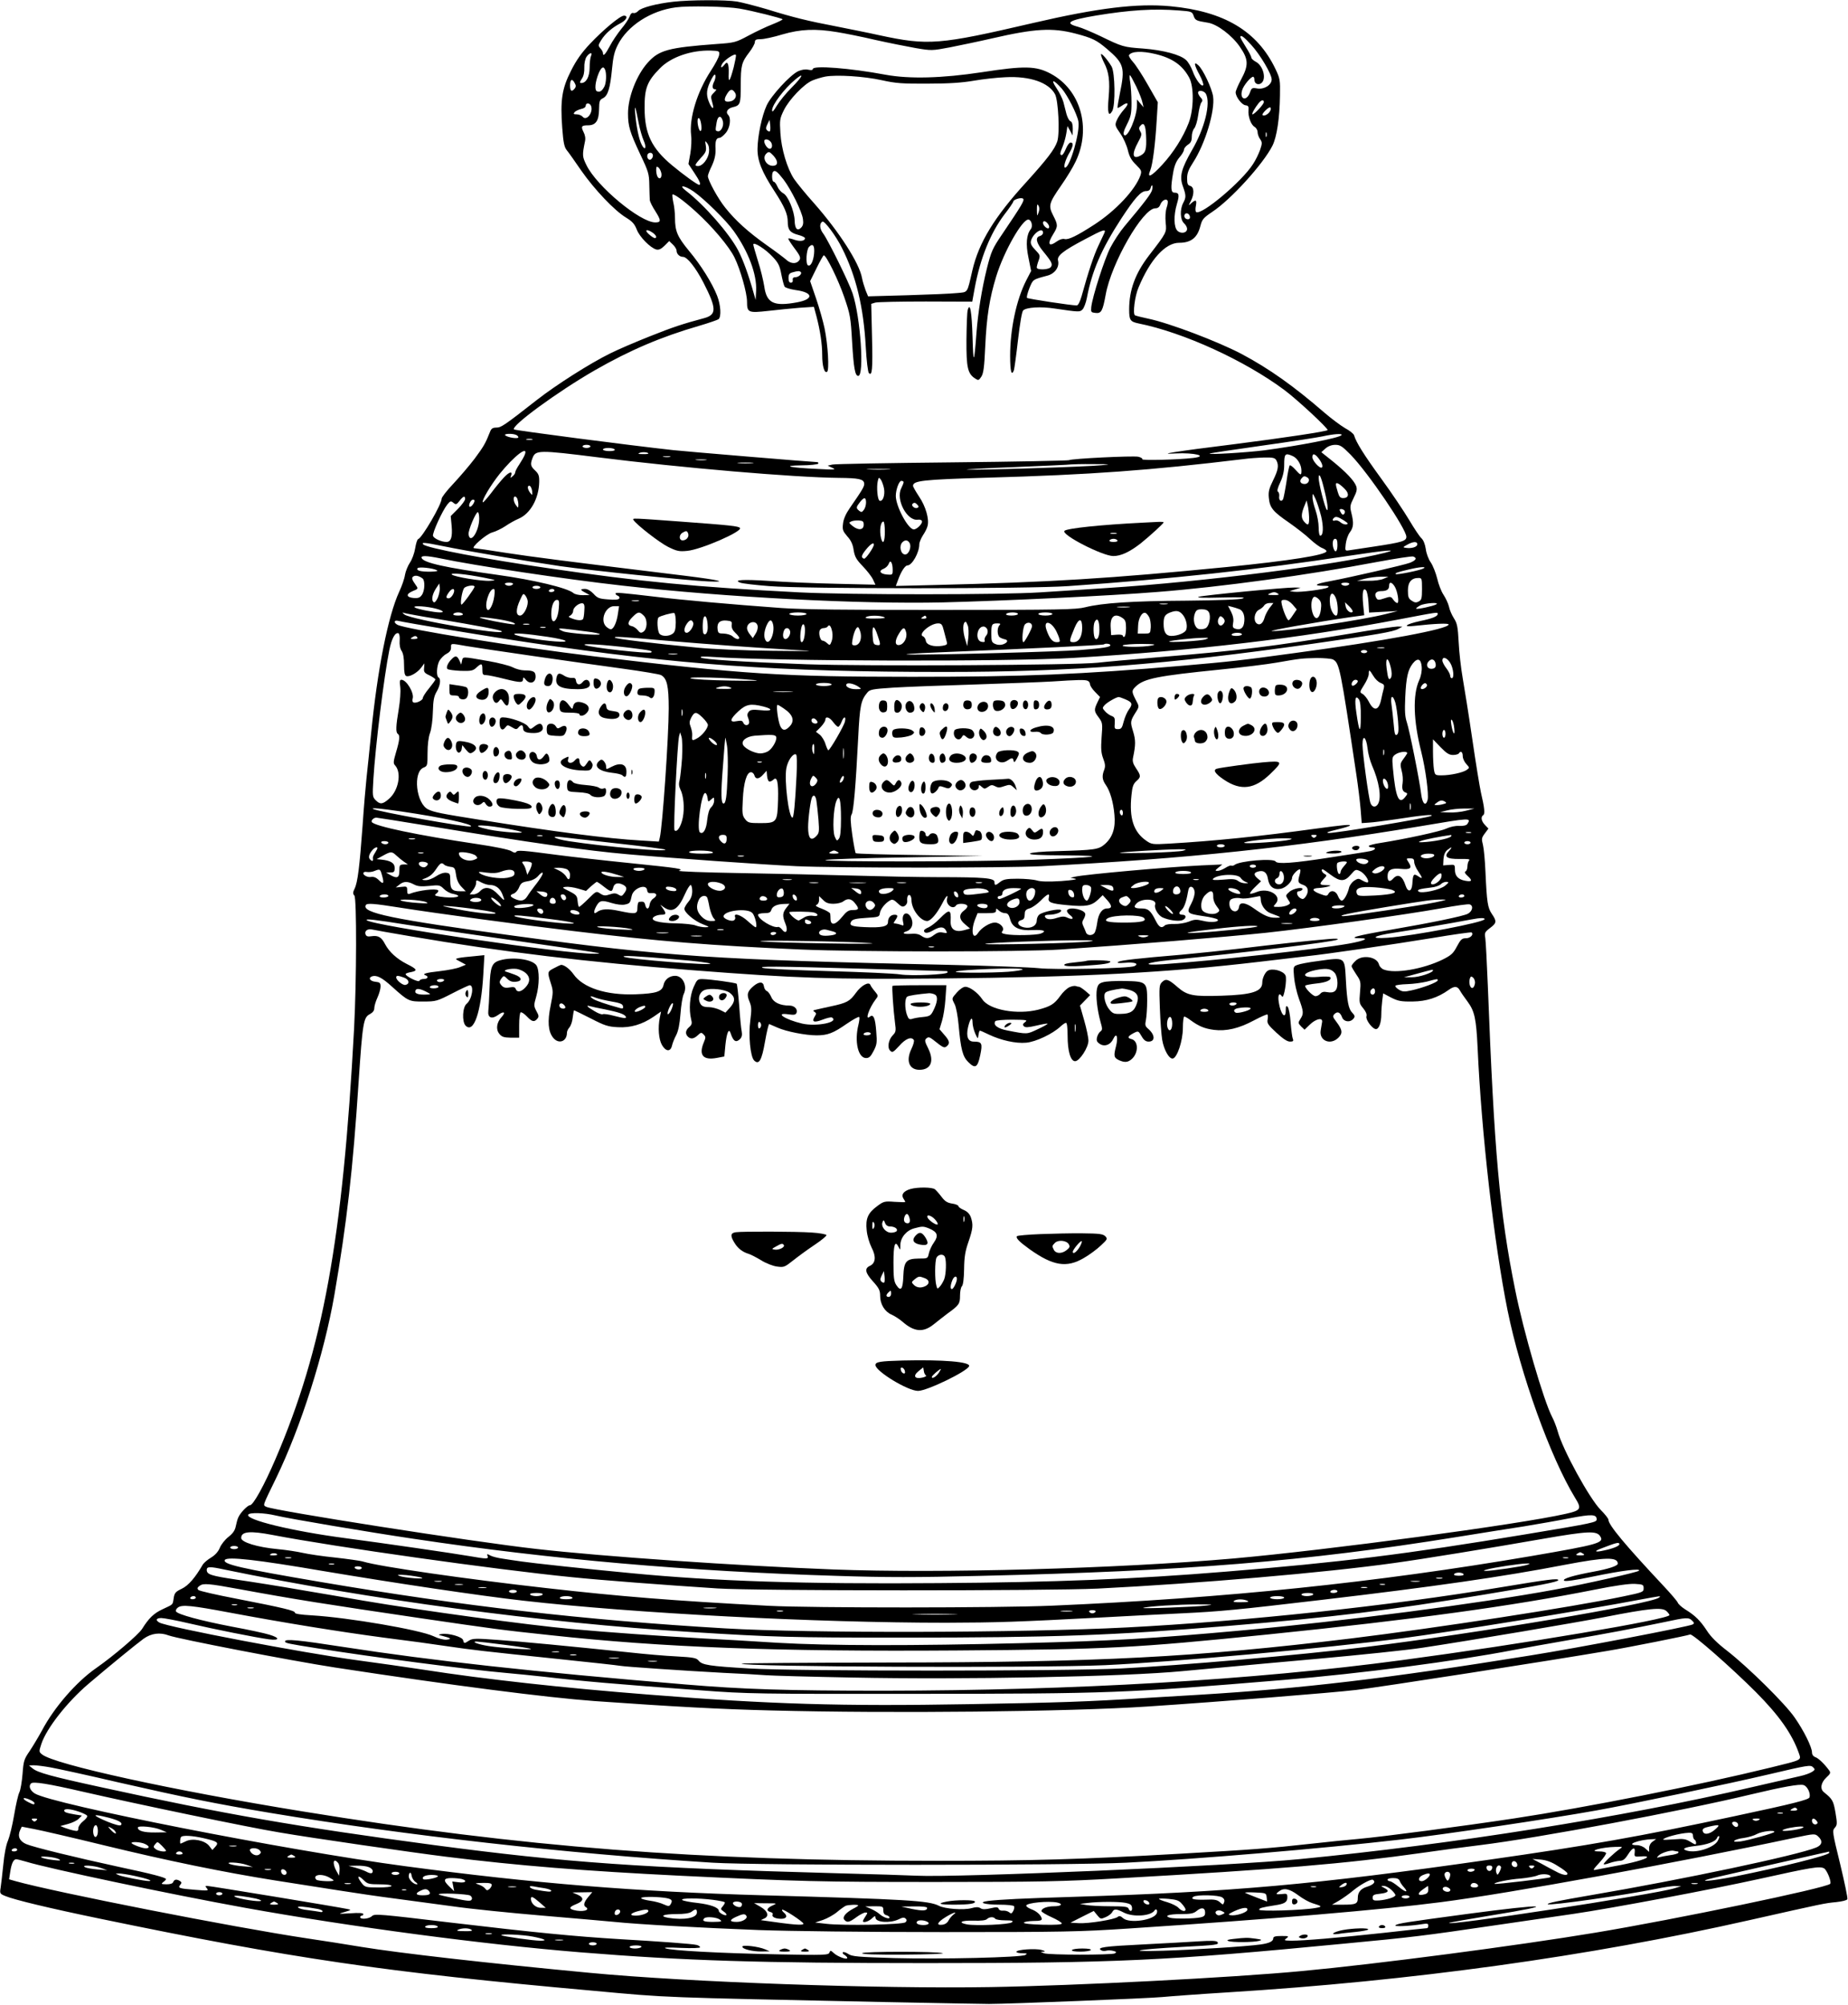  <svg version="1.0" xmlns="http://www.w3.org/2000/svg"
 width="1180pt" height="1280pt" viewBox="0 0 1180 1280"
 preserveAspectRatio="xMidYMid meet"><g transform="translate(0,1280) scale(0.1,-0.1)"
fill="#000000" stroke="none">
<path d="M4300 12789 c-108 -12 -206 -38 -225 -59 -9 -10 -23 -16 -31 -13 -9
3 -18 -5 -24 -23 -6 -16 -30 -52 -54 -80 -23 -29 -56 -77 -72 -108 -28 -53
-44 -70 -44 -44 0 6 -7 19 -16 29 -15 17 -15 21 5 53 26 42 70 80 122 107 39
20 53 49 23 49 -24 0 -132 -90 -216 -179 -54 -57 -88 -105 -122 -173 -58 -114
-69 -188 -56 -364 7 -95 13 -123 29 -143 12 -14 53 -73 93 -131 85 -121 211
-254 285 -299 41 -25 55 -41 69 -77 18 -47 87 -117 125 -127 15 -4 31 3 52 24
l30 30 23 -22 c13 -12 24 -30 24 -39 0 -21 19 -40 41 -40 27 0 81 -68 131
-165 84 -164 85 -204 5 -226 -138 -37 -199 -57 -347 -116 -91 -36 -205 -85
-253 -109 -132 -65 -348 -203 -467 -296 -211 -165 -230 -178 -261 -178 -23 0
-32 -6 -40 -27 -29 -74 -41 -94 -98 -171 -34 -45 -96 -117 -137 -161 -41 -43
-74 -86 -74 -95 0 -36 -124 -249 -150 -258 -6 -2 -14 -28 -19 -59 -5 -31 -20
-72 -34 -92 -13 -20 -27 -54 -31 -77 -3 -23 -20 -72 -37 -108 -71 -154 -139
-496 -179 -902 -11 -113 -25 -243 -30 -290 -5 -47 -17 -184 -25 -304 -19 -259
-31 -360 -51 -400 -11 -23 -12 -32 -1 -44 15 -19 14 -538 -2 -847 -72 -1347
-199 -2045 -501 -2748 -73 -170 -143 -297 -164 -297 -14 0 -59 -45 -73 -75 -6
-11 -13 -37 -17 -57 -5 -28 -18 -47 -47 -70 -23 -18 -48 -50 -56 -71 -10 -24
-29 -45 -55 -61 -22 -13 -45 -33 -52 -43 -49 -85 -93 -136 -135 -156 -40 -19
-47 -27 -52 -60 -7 -45 -1 -38 -71 -71 -56 -26 -88 -57 -131 -126 -25 -38
-183 -173 -292 -249 -126 -87 -269 -251 -347 -399 -23 -42 -59 -102 -79 -132
-35 -51 -39 -62 -45 -145 -4 -50 -13 -102 -20 -117 -8 -15 -23 -81 -34 -147
-11 -65 -29 -138 -39 -162 -12 -26 -24 -89 -30 -154 -6 -60 -14 -127 -17 -147
-6 -36 -5 -39 30 -53 57 -24 282 -78 601 -144 1237 -256 1813 -341 3155 -461
490 -45 404 -41 1865 -72 341 -7 638 -12 660 -12 127 0 1025 36 1105 44 52 5
241 19 420 30 1175 73 2300 228 3335 462 471 106 475 107 548 114 39 4 71 12
73 19 3 7 -18 107 -46 224 -50 203 -51 213 -35 231 16 18 17 26 5 97 -13 76
-19 87 -74 131 -26 21 -19 61 15 93 27 25 30 31 18 47 -32 43 -66 75 -86 83
-15 5 -23 17 -23 31 0 33 -52 139 -111 223 -61 89 -299 323 -430 425 -65 50
-105 90 -130 129 -41 63 -75 97 -137 135 -24 15 -46 35 -49 44 -3 9 -45 58
-92 108 -240 256 -351 388 -351 422 0 7 -22 35 -49 62 -71 71 -244 386 -275
503 -8 28 -24 70 -36 92 -53 102 -182 543 -235 809 -100 494 -134 879 -175
1946 -6 145 -13 281 -16 301 -6 33 -3 39 30 64 43 32 44 43 12 90 -27 40 -32
72 -41 269 -3 71 -10 148 -16 172 -10 38 -9 45 12 73 l23 31 -22 23 c-24 25
-28 52 -11 63 12 7 8 47 -15 145 -8 36 -33 189 -55 340 -22 151 -50 325 -61
388 -11 63 -23 166 -26 230 -5 99 -10 122 -30 153 -13 20 -28 54 -32 75 -5 21
-21 55 -35 76 -14 21 -32 67 -40 103 -9 36 -27 82 -41 103 -15 21 -29 59 -32
86 -5 32 -15 57 -29 70 -12 11 -46 63 -77 115 -31 52 -111 172 -179 265 -112
154 -159 230 -173 276 -2 9 -28 30 -58 46 -29 17 -89 62 -132 99 -194 168
-351 280 -528 374 -152 80 -461 197 -594 225 -43 9 -82 19 -87 22 -15 9 -1
123 23 178 74 178 171 285 259 285 76 0 117 32 136 108 11 42 19 51 75 89 119
78 326 306 385 423 28 56 46 176 48 320 2 99 0 109 -29 170 -116 242 -328 368
-670 400 -214 20 -464 -11 -874 -106 -606 -141 -672 -146 -985 -79 -66 15
-189 39 -273 56 -183 35 -274 57 -445 110 -71 21 -157 43 -190 49 -73 12 -300
11 -407 -1z m422 -44 c83 -14 266 -60 275 -68 2 -3 -27 -17 -64 -32 -37 -14
-106 -47 -153 -72 -82 -44 -89 -46 -205 -54 -309 -23 -367 -39 -439 -119 -71
-79 -126 -220 -126 -324 0 -82 12 -120 78 -261 53 -111 57 -126 58 -195 1 -41
2 -84 3 -95 0 -12 17 -45 36 -74 37 -59 37 -71 -1 -71 -96 0 -373 230 -439
365 -27 55 -28 63 -10 151 5 20 1 42 -9 61 -18 36 -13 43 29 43 49 0 69 29 70
101 1 53 3 61 25 72 32 16 46 64 58 188 7 75 15 110 37 153 62 122 210 218
370 239 80 11 329 6 407 -8z m2807 -12 c80 -6 83 -7 93 -35 10 -28 16 -31 91
-43 59 -9 155 -82 204 -154 55 -80 57 -117 8 -208 -19 -36 -35 -73 -35 -82 0
-29 38 -79 62 -83 19 -2 22 -8 20 -31 -4 -40 16 -95 39 -107 10 -6 19 -21 19
-33 0 -12 7 -33 16 -45 14 -21 14 -27 0 -69 -9 -25 -29 -67 -46 -92 -71 -111
-327 -326 -362 -305 -5 3 -6 21 -2 40 7 38 0 42 -29 17 -19 -18 -20 -18 -3 14
23 45 21 89 -4 96 -16 4 -20 14 -20 48 0 33 9 57 39 103 77 119 140 329 127
420 -8 53 -65 174 -95 200 -30 27 -27 3 9 -63 16 -30 26 -59 23 -64 -10 -16
-49 36 -68 90 -10 26 -28 58 -42 70 -36 34 -145 63 -273 73 -127 9 -133 11
-275 80 -55 26 -119 53 -142 59 -89 24 -60 42 117 72 213 35 366 45 529 32z
m-2184 -138 c50 -8 160 -30 245 -50 85 -19 201 -42 257 -52 101 -17 104 -17
220 5 65 13 186 38 268 57 274 63 384 69 531 31 110 -29 136 -42 203 -99 108
-92 116 -119 82 -282 -10 -49 -17 -92 -15 -94 1 -1 13 4 26 13 42 30 51 17 16
-22 -18 -20 -40 -52 -47 -70 -13 -30 -12 -35 23 -85 20 -28 41 -77 48 -107 10
-41 23 -64 52 -92 35 -35 37 -40 28 -68 -33 -92 -157 -225 -296 -315 -110 -71
-165 -98 -189 -91 -12 3 -32 -3 -48 -15 -53 -38 -64 -18 -24 46 31 50 31 59 0
119 -32 63 -28 78 51 192 35 50 77 119 93 154 101 213 31 458 -161 560 -92 49
-166 51 -438 9 -257 -39 -464 -44 -616 -16 -225 42 -464 61 -464 36 0 -7 -11
-8 -30 -4 -18 4 -42 0 -64 -10 -51 -24 -174 -158 -201 -219 -30 -65 -57 -193
-58 -276 -1 -75 27 -147 109 -272 63 -97 84 -145 84 -194 0 -52 15 -70 68 -84
23 -6 42 -15 42 -21 0 -18 -32 -22 -67 -10 -19 7 -37 11 -39 8 -3 -2 14 -28
36 -58 43 -57 47 -68 28 -87 -19 -19 -53 -14 -79 11 -14 12 -68 53 -121 90
-120 85 -202 159 -267 241 -47 58 -111 176 -111 202 0 7 11 37 26 67 18 40 24
70 23 105 -3 52 4 72 26 72 7 0 25 14 39 31 28 33 36 95 15 116 -17 17 -4 40
28 48 50 12 53 19 53 141 0 126 5 146 55 211 19 25 35 54 35 64 0 15 8 19 38
19 20 0 82 13 137 30 117 34 211 38 350 15z m2644 -81 c57 -62 131 -187 131
-221 0 -35 -47 -65 -91 -58 -34 6 -37 4 -47 -24 -21 -60 -68 -48 -51 12 8 30
55 87 71 87 4 0 8 -9 8 -20 0 -25 25 -36 45 -20 33 28 10 112 -37 136 -15 8
-28 20 -28 27 0 7 -16 37 -35 67 -19 30 -35 58 -35 63 0 18 22 3 69 -49z
m-3397 -64 c-1 -14 -25 -59 -53 -102 -87 -133 -139 -301 -126 -411 4 -27 1
-80 -5 -117 l-12 -67 37 -56 c35 -52 45 -77 31 -77 -11 0 -100 64 -172 124
-131 109 -176 202 -176 366 -1 126 16 171 98 254 70 72 201 117 326 113 52 -2
55 -3 52 -27z m2786 5 c108 -26 172 -71 215 -150 32 -58 30 -205 -3 -290 -35
-91 -98 -190 -168 -266 -71 -77 -100 -91 -77 -36 15 37 32 166 41 323 l7 111
-64 112 c-35 62 -78 128 -95 146 -17 19 -28 38 -25 43 16 25 81 28 169 7z
m-3604 -12 c-5 -10 -9 -43 -9 -74 0 -59 -22 -99 -53 -99 -12 0 -11 5 3 27 12
17 17 43 16 72 -1 25 5 54 14 68 18 27 41 32 29 6z m911 -72 c-25 -94 -35
-106 -32 -39 2 62 -8 82 -27 55 -18 -23 -29 -22 -16 3 14 27 84 73 89 59 2 -6
-5 -41 -14 -78z m-821 -17 c10 -26 7 -84 -5 -107 -15 -28 -28 -37 -47 -30 -17
7 -12 59 11 116 17 39 31 47 41 21z m697 -73 c-15 -28 -14 -51 4 -51 12 0 11
-4 -5 -20 -23 -23 -23 -24 -11 -68 14 -46 -4 -40 -23 9 -19 47 -15 82 17 144
15 28 22 35 25 23 2 -9 -2 -26 -7 -37z m495 -39 c-37 -37 -80 -90 -96 -117
-21 -36 -30 -44 -30 -29 0 35 77 137 149 197 60 50 46 18 -23 -51z m574 46
c90 -20 131 -23 295 -22 136 0 220 6 295 19 58 10 148 20 201 22 156 8 276
-34 316 -109 21 -42 31 -248 14 -301 -17 -51 -65 -113 -197 -259 -205 -224
-304 -387 -345 -564 -35 -151 -26 -138 -99 -145 -36 -4 -178 -10 -316 -14
l-251 -7 -16 39 c-8 22 -19 57 -23 79 -17 94 -145 293 -303 473 -56 62 -114
134 -131 159 -44 67 -81 191 -87 294 -5 81 -4 91 22 144 33 68 129 168 182
190 21 9 58 20 83 25 73 13 246 2 360 -23z m1625 -40 c19 -40 37 -86 40 -103
l7 -30 -21 25 -21 25 0 -35 c0 -76 -60 -214 -82 -192 -8 8 -2 28 18 68 25 49
29 69 29 138 0 45 -4 102 -8 129 -5 26 -5 47 -2 47 3 0 21 -33 40 -72z m-3585
21 c9 -15 8 -24 -1 -35 -19 -23 -29 -16 -29 21 0 39 14 46 30 14z m3110 -35
c36 -42 97 -161 106 -210 12 -64 -54 -294 -85 -294 -13 0 2 52 29 97 23 40 26
63 6 63 -8 0 -21 -18 -30 -40 -9 -22 -20 -40 -26 -40 -14 0 -13 11 6 56 9 22
19 59 23 84 l7 45 17 -30 16 -30 1 43 c0 29 -5 44 -15 48 -8 3 -19 24 -25 45
-5 21 -15 57 -20 78 -6 22 -26 62 -45 90 -39 58 -18 55 35 -5z m-2086 -27 c14
-22 -3 -51 -34 -55 -35 -6 -41 10 -19 46 21 35 35 37 53 9z m3006 -6 c32 -60
-7 -219 -89 -360 -68 -119 -81 -167 -58 -230 21 -59 21 -71 2 -107 -22 -42
-19 -107 5 -129 11 -10 20 -26 20 -36 0 -26 -38 -34 -61 -13 -24 22 -26 98 -4
172 17 57 14 72 -16 72 -23 0 -25 30 -8 128 8 46 20 73 40 97 16 18 29 40 29
49 0 8 11 23 25 32 19 12 25 25 25 52 0 19 7 43 16 53 8 9 20 47 25 85 5 37
14 74 21 81 8 10 7 18 -6 31 -9 10 -16 24 -16 30 0 19 38 14 50 -7z m370 -53
c0 -14 -60 -78 -72 -78 -9 0 15 42 40 73 17 20 32 22 32 5z m-4296 -24 c16
-42 -29 -100 -54 -69 -7 8 -24 15 -37 15 -21 0 -23 3 -14 14 6 7 25 16 41 20
18 3 30 12 30 21 0 20 26 19 34 -1z m305 -114 c7 -36 21 -84 31 -107 21 -47 9
-70 -13 -26 -17 33 -34 114 -41 198 -6 68 3 42 23 -65z m4031 81 c-10 -20 -39
-35 -48 -26 -8 8 40 55 49 49 5 -3 5 -13 -1 -23z m-3494 -66 c7 -29 -12 -67
-32 -63 -17 3 -17 3 -8 57 7 44 30 47 40 6z m-137 -38 c1 -16 -3 -26 -8 -23
-12 8 -22 66 -14 79 8 14 21 -19 22 -56z m437 -25 c-4 -3 -12 0 -18 6 -9 9 -8
18 2 39 l14 28 4 -33 c2 -19 1 -37 -2 -40z m2402 -28 c4 -89 -2 -110 -37 -128
-50 -26 -56 9 -14 86 23 42 25 52 14 69 -9 16 -10 24 0 35 22 27 34 8 37 -62z
m769 -6 c-3 -7 -5 -2 -5 12 0 14 2 19 5 13 2 -7 2 -19 0 -25z m-3169 -30 c17
-17 15 -48 -3 -48 -14 0 -35 29 -35 49 0 15 23 14 38 -1z m-391 -71 c-6 -43
-41 -87 -69 -87 -25 0 -23 7 18 53 32 34 35 44 31 76 -6 34 -5 35 9 16 10 -13
14 -33 11 -58z m-360 -31 c-4 -9 -11 -16 -17 -16 -17 0 -24 31 -9 41 18 11 34
-5 26 -25z m770 12 c31 -34 33 -62 5 -66 -44 -7 -79 47 -50 76 16 16 21 15 45
-10z m-714 -114 c5 -28 -11 -44 -24 -23 -5 8 -9 27 -9 43 0 23 3 26 14 17 8
-6 16 -23 19 -37z m780 -40 c49 -65 117 -203 124 -252 4 -28 1 -43 -12 -56
-24 -24 -40 -6 -41 47 -2 60 -43 159 -73 173 -13 7 -30 26 -37 43 -7 17 -18
31 -24 31 -11 0 -14 53 -3 64 12 12 27 0 66 -50z m2353 -68 c-6 -23 -48 -79
-176 -231 -28 -33 -68 -94 -90 -136 -38 -74 -115 -314 -122 -380 -3 -32 -1
-34 28 -37 36 -4 45 12 64 116 36 202 237 552 317 552 16 0 26 8 32 24 10 26
37 41 46 25 4 -5 1 -26 -6 -46 -7 -22 -9 -59 -6 -94 7 -63 8 -62 -107 -211
-87 -114 -126 -219 -126 -344 0 -68 7 -78 60 -89 288 -58 677 -236 931 -425
80 -59 284 -249 276 -256 -9 -9 -276 -49 -589 -89 -387 -48 -511 -68 -382 -60
122 6 213 -17 112 -29 -94 -11 -330 -17 -324 -8 3 5 -9 12 -26 16 -37 7 -426
-12 -442 -22 -6 -3 -342 -10 -746 -14 -404 -4 -748 -10 -765 -14 l-30 -7 30
-14 c27 -12 16 -13 -95 -7 -178 8 -235 21 -103 23 56 0 105 6 108 11 3 6 -2
10 -12 10 -25 0 -842 68 -913 76 -283 31 -1004 125 -1017 132 -29 17 275 240
517 379 222 127 420 212 665 283 61 18 116 37 123 42 19 16 14 91 -9 150 -32
81 -103 195 -180 287 -74 90 -89 125 -89 211 0 30 -5 75 -11 99 -5 24 -7 46
-5 49 8 7 72 -39 150 -110 103 -93 212 -222 246 -292 37 -75 80 -226 80 -282
0 -70 8 -73 135 -59 61 7 151 16 201 20 l91 6 17 -63 c23 -89 36 -173 36 -245
0 -70 14 -118 31 -107 15 9 6 172 -16 278 -9 43 -33 129 -54 190 l-38 111 41
83 c22 45 43 82 46 82 16 0 93 -157 130 -265 39 -113 42 -130 51 -289 10 -167
19 -216 39 -216 40 0 15 374 -36 527 -22 68 -157 341 -187 381 -24 31 -26 65
-6 77 13 8 87 -91 125 -168 90 -178 138 -377 152 -630 5 -91 14 -163 20 -169
21 -21 25 21 20 233 l-5 209 26 8 c14 4 159 7 323 7 l296 -1 16 88 c35 188
100 350 189 468 32 41 57 78 57 83 0 13 52 29 63 18 10 -10 -8 -40 -135 -228
-61 -90 -69 -108 -97 -219 -32 -130 -56 -278 -66 -409 -15 -200 -20 -206 -25
-30 -5 167 -16 229 -31 175 -4 -14 -7 -99 -8 -190 -1 -178 8 -216 56 -247 20
-13 23 -12 39 12 14 22 19 61 25 194 9 191 27 305 70 446 50 162 169 370 207
363 19 -4 28 -43 14 -61 -28 -34 -33 -97 -15 -182 l17 -85 -32 -62 c-62 -122
-102 -309 -102 -480 0 -99 9 -132 24 -92 3 9 15 95 26 192 13 110 25 181 33
190 21 20 112 26 202 12 156 -23 160 -23 177 -6 9 9 22 42 28 74 33 173 92
310 220 507 86 131 125 175 158 175 16 0 26 7 29 20 3 12 8 19 10 16 3 -3 3
-16 -1 -30z m-2928 -8 c69 -48 208 -184 257 -253 94 -131 149 -278 143 -383
l-3 -57 -13 45 c-32 114 -67 211 -99 272 -56 107 -215 289 -333 380 -52 40
-11 36 48 -4z m2203 -136 c-9 -25 -9 -24 -10 18 0 36 2 41 10 27 7 -12 7 -27
0 -45z m967 -25 c2 -10 -3 -17 -12 -17 -18 0 -29 16 -21 31 9 14 29 6 33 -14z
m-904 -50 c6 -9 7 -19 3 -23 -9 -9 -37 15 -37 33 0 18 20 12 34 -10z m-2526
-53 c23 -16 29 -34 13 -34 -6 0 -23 11 -38 25 -32 28 -12 35 25 9z m2492 0 c0
-9 -9 -18 -20 -21 -31 -8 -24 -43 21 -98 55 -67 63 -83 48 -101 -14 -17 -89
-19 -89 -2 0 6 5 27 12 45 11 31 10 35 -21 67 -25 26 -32 40 -28 58 12 48 77
92 77 52z m392 -1 c-5 -10 -22 -47 -39 -83 -28 -59 -63 -163 -107 -322 -11
-37 -22 -58 -31 -58 -35 0 -311 42 -317 48 -4 4 3 32 15 62 23 57 21 55 114
80 48 12 79 55 69 96 -8 31 31 62 171 136 116 62 137 69 125 41z m-2118 -153
c36 -38 45 -57 55 -111 7 -36 16 -71 21 -79 4 -7 37 -17 71 -22 112 -15 117
-58 10 -78 -150 -28 -196 -6 -211 102 -6 37 -23 109 -40 161 -16 52 -30 100
-30 106 0 20 78 -29 124 -79z m264 19 c-5 -49 -23 -83 -39 -73 -16 9 -10 101
7 118 25 25 37 8 32 -45z m-85 -116 c11 -10 -13 -33 -35 -33 -12 0 -18 -6 -16
-17 2 -11 -3 -18 -12 -18 -10 0 -15 10 -15 30 0 23 6 31 25 36 34 10 46 10 53
2z m-1819 -1039 c9 -3 16 -11 16 -16 0 -12 -70 -1 -84 13 -11 10 43 13 68 3z
m5271 -3 c-20 -18 -261 -65 -492 -96 -111 -14 -367 -30 -348 -20 6 2 156 25
335 50 179 25 352 52 385 59 72 16 133 20 120 7z m-5167 -28 c-10 -2 -26 -2
-35 0 -10 3 -2 5 17 5 19 0 27 -2 18 -5z m372 -43 c0 -5 -11 -10 -25 -10 -14
0 -25 5 -25 10 0 6 11 10 25 10 14 0 25 -4 25 -10z m4854 -53 c112 -115 356
-474 356 -524 0 -27 -24 -35 -210 -63 -74 -11 -146 -22 -159 -24 -22 -3 -23
-1 -18 41 3 25 14 58 26 74 24 32 26 60 10 124 -10 40 -9 49 14 95 21 42 24
57 16 78 -13 34 -66 90 -153 160 l-69 55 27 24 c17 15 40 23 63 23 30 0 44 -9
97 -63z m-4699 33 c4 -6 -10 -10 -34 -10 -23 0 -41 5 -41 10 0 6 15 10 34 10
19 0 38 -4 41 -10z m-574 -33 c-5 -13 -21 -41 -35 -62 -14 -21 -26 -43 -26
-50 0 -7 -8 -19 -17 -26 -15 -12 -16 -12 -10 3 12 32 -10 27 -45 -10 -19 -20
-56 -65 -82 -100 -27 -35 -50 -61 -53 -59 -9 10 49 108 107 181 94 116 185
186 161 123z m469 -17 c534 -67 1250 -128 1535 -131 129 -1 159 -8 163 -34 3
-19 -9 -39 -92 -159 -25 -36 -40 -70 -43 -99 -5 -39 -1 -48 27 -81 24 -26 36
-52 41 -89 7 -42 17 -59 57 -101 27 -28 57 -66 66 -85 l16 -34 -252 6 c-139 3
-330 11 -425 18 -169 11 -235 7 -186 -11 11 -5 95 -15 185 -22 224 -18 1648
-18 1908 0 652 45 1214 105 1789 193 245 37 327 44 235 20 -298 -76 -1153
-185 -1774 -225 -129 -9 -323 -21 -430 -28 -251 -16 -1213 -16 -1535 0 -662
34 -1013 68 -1595 153 -414 60 -784 130 -807 153 -15 15 9 13 122 -10 165 -34
544 -98 755 -129 190 -27 817 -92 942 -97 133 -6 71 9 -147 36 -787 96 -971
120 -1142 146 -106 17 -198 30 -205 30 -27 0 77 91 116 101 22 6 59 24 83 40
23 16 62 38 86 48 74 32 128 129 130 234 1 40 -4 52 -26 73 -29 27 -32 39 -17
79 20 52 37 53 420 5z m320 24 c0 -2 -17 -4 -37 -3 -29 0 -33 2 -18 8 18 7 55
4 55 -5z m4115 -16 c30 -14 55 -55 55 -93 0 -32 -4 -32 -39 7 -16 18 -32 30
-36 27 -3 -4 -13 -49 -20 -102 -8 -52 -18 -102 -21 -111 -9 -24 -30 -13 -26
14 2 12 -1 26 -7 30 -8 4 -4 23 14 61 17 37 25 71 25 110 0 73 6 79 55 57z
m157 -5 c26 -30 39 -61 28 -68 -13 -8 -60 43 -60 66 0 24 12 24 32 2z m-4134
0 c-10 -2 -28 -2 -40 0 -13 2 -5 4 17 4 22 1 32 -1 23 -4z m3872 -22 c17 -32
12 -61 -21 -128 -26 -53 -31 -73 -27 -112 6 -63 26 -87 128 -157 47 -33 108
-80 135 -106 28 -26 63 -52 78 -57 15 -6 27 -15 27 -20 0 -24 -235 -61 -635
-101 -752 -74 -1127 -97 -1867 -115 l-248 -6 15 40 c18 51 44 91 59 91 30 0
76 82 76 135 0 12 11 38 23 57 13 19 27 46 30 61 11 43 -12 124 -54 186 -21
32 -39 63 -39 69 0 33 61 40 465 52 675 19 1049 47 1645 119 36 5 95 9 132 10
57 1 69 -2 78 -18z m-3642 2 c-15 -2 -42 -2 -60 0 -18 2 -6 4 27 4 33 0 48 -2
33 -4z m295 -20 c-24 -2 -62 -2 -85 0 -24 2 -5 4 42 4 47 0 66 -2 43 -4z
m2232 -13 c-88 -10 -806 -33 -860 -28 -22 1 115 9 305 16 190 8 352 15 360 17
8 1 71 3 140 2 112 0 118 -1 55 -7z m-1362 -27 c-35 -2 -91 -2 -125 0 -35 2
-7 3 62 3 69 0 97 -1 63 -3z m2780 -118 c23 -89 31 -152 19 -140 -12 12 -52
170 -52 204 1 37 15 10 33 -64z m-104 66 c19 -12 6 -41 -18 -41 -26 0 -36 17
-21 35 14 17 20 18 39 6z m-2704 -71 c7 -42 -8 -84 -28 -77 -14 4 -21 88 -12
126 6 25 7 25 20 8 7 -11 16 -36 20 -57z m125 42 c0 -5 -7 -23 -16 -41 -35
-71 38 -209 107 -199 12 2 24 -2 26 -9 5 -15 -32 -53 -52 -53 -36 0 -115 147
-115 214 0 40 21 96 35 96 8 0 15 -4 15 -8z m2819 -46 c28 -29 22 -56 -12 -56
-19 0 -26 8 -35 39 -17 54 -16 64 6 52 9 -5 28 -21 41 -35z m-5191 -12 c2 -28
2 -28 -13 -10 -18 24 -20 49 -2 44 6 -3 13 -18 15 -34z m5038 -160 c16 -69 14
-124 -6 -124 -6 0 -10 24 -10 53 0 29 -9 78 -20 110 -11 31 -20 69 -19 84 0
26 1 26 19 -12 10 -22 26 -72 36 -111z m-5466 110 c0 -9 -21 -37 -46 -63 l-46
-46 6 -64 c6 -69 -4 -101 -33 -101 -32 0 -79 21 -86 38 -6 17 59 161 92 202
18 22 23 23 38 10 16 -13 20 -12 39 12 24 31 36 35 36 12z m334 0 c3 -9 6 -25
6 -37 -1 -22 -1 -22 -15 -3 -17 22 -20 56 -6 56 5 0 12 -7 15 -16z m2226 -22
c0 -16 -6 -37 -14 -47 -12 -16 -16 -17 -30 -6 -21 17 -20 23 5 55 26 34 39 33
39 -2z m-2500 12 c0 -15 -22 -44 -31 -39 -11 7 7 45 21 45 6 0 10 -3 10 -6z
m5329 -106 c1 -53 -6 -58 -33 -27 -19 23 -18 49 5 104 l12 30 7 -30 c4 -16 8
-51 9 -77z m-2500 78 c9 -10 8 -15 -3 -19 -16 -6 -40 16 -29 26 10 11 19 8 32
-7z m2727 -37 c3 -6 2 -15 -4 -21 -7 -7 -14 -3 -21 11 -10 17 -9 21 3 21 8 0
18 -5 22 -11z m-5526 -51 c-1 -81 -58 -166 -68 -100 -4 24 46 142 59 142 5 0
9 -19 9 -42z m5520 -10 c28 -18 31 -23 17 -26 -10 -2 -27 4 -37 13 -11 10 -26
15 -35 12 -15 -6 -21 4 -8 16 11 12 27 8 63 -15z m-3065 -28 c0 -34 -33 -38
-70 -9 -26 21 -26 23 -9 30 10 5 33 7 49 6 25 -2 30 -6 30 -27z m135 -45 c0
-64 -12 -86 -24 -42 -12 47 -4 107 15 107 5 0 9 -29 9 -65z m2890 -85 c0 -40
-13 -53 -24 -24 -11 29 -7 64 9 64 11 0 15 -11 15 -40z m-2732 13 c14 -24 -5
-73 -28 -73 -29 0 -41 55 -18 78 17 17 35 15 46 -5z m3242 -8 c0 -17 -36 -28
-71 -23 -23 3 -23 4 6 20 37 21 65 23 65 3z m-3470 -2 c0 -17 -53 -94 -63 -90
-21 7 -17 22 14 60 28 34 49 47 49 30z m-2768 -88 c218 -46 797 -133 1163
-174 662 -75 1517 -119 2045 -107 396 10 1068 42 1375 67 408 32 959 108 1397
191 119 22 223 38 232 35 26 -10 18 -24 -21 -40 -36 -14 -375 -92 -513 -118
-89 -16 -107 -28 -45 -29 38 0 46 -3 33 -11 -22 -12 -177 -32 -215 -27 l-28 4
35 11 35 11 -39 1 c-60 1 -577 -49 -611 -59 -20 -6 27 -8 140 -5 130 3 163 2
140 -6 -19 -7 -152 -12 -360 -14 -347 -2 -537 -15 -645 -42 -58 -15 -159 -17
-915 -17 -601 -1 -901 3 -1025 12 -319 23 -643 52 -805 72 -222 26 -255 29
-255 20 0 -4 7 -11 16 -14 8 -3 12 -11 8 -17 -4 -8 -29 -10 -71 -6 -57 4 -69
9 -93 36 -18 19 -39 31 -54 31 -33 0 -33 -6 2 -24 l27 -15 -44 -1 c-25 0 -52
6 -60 14 -37 32 -253 84 -486 116 -332 46 -472 77 -483 108 -5 16 30 15 120
-3z m2888 -73 c0 -32 -1 -33 -37 -30 -44 4 -55 24 -20 37 14 6 28 20 32 32 10
30 25 6 25 -39z m-2910 -3 c10 -5 -5 -8 -42 -9 -63 0 -91 7 -82 22 7 11 100 1
124 -13z m6300 12 c-20 -12 -172 -43 -178 -36 -6 6 10 12 83 29 70 17 118 20
95 7z m-6000 -59 c80 -16 83 -17 40 -20 -52 -4 -230 25 -245 40 -13 13 90 3
205 -20z m-392 -5 c17 -13 15 -78 -4 -105 -12 -18 -24 -22 -52 -20 -48 4 -52
25 -7 44 36 14 36 16 21 37 -26 36 -30 49 -16 57 14 9 36 3 58 -13z m6137 -2
c-17 -8 -60 -14 -100 -13 l-70 0 50 13 c28 7 73 13 100 13 l50 0 -30 -13z
m245 -65 c0 -60 -3 -71 -21 -80 -16 -9 -26 -8 -45 5 -20 13 -24 24 -24 65 0
53 22 80 67 80 22 0 23 -4 23 -70z m-5805 30 c-3 -5 -15 -10 -25 -10 -10 0
-22 5 -25 10 -4 6 7 10 25 10 18 0 29 -4 25 -10z m5340 0 c-3 -5 -15 -10 -25
-10 -10 0 -22 5 -25 10 -4 6 7 10 25 10 18 0 29 -4 25 -10z m289 -12 c20 -30
32 -108 18 -108 -6 0 -18 10 -26 22 -14 20 -18 21 -56 8 -36 -12 -43 -12 -51
1 -16 25 -5 44 27 45 39 0 54 10 54 35 0 26 16 24 34 -3z m-6108 -73 c-9 -20
-20 -34 -26 -30 -17 10 -11 48 12 85 l23 35 3 -26 c2 -15 -4 -43 -12 -64z
m234 69 c0 -11 -75 -114 -83 -114 -10 0 1 77 15 103 8 16 68 26 68 11z m420
-4 c0 -5 -11 -10 -25 -10 -14 0 -25 5 -25 10 0 6 11 10 25 10 14 0 25 -4 25
-10z m-550 -21 c0 -20 -21 -49 -35 -49 -19 0 -19 10 1 38 16 23 34 29 34 11z
m256 -36 c-7 -55 -34 -103 -46 -83 -18 29 14 130 42 130 7 0 9 -15 4 -47z
m384 37 c0 -5 -9 -10 -21 -10 -11 0 -17 5 -14 10 3 6 13 10 21 10 8 0 14 -4
14 -10z m5198 -75 l4 -66 92 5 91 5 -75 -19 c-142 -37 -640 -112 -728 -109
-34 1 288 58 501 89 l88 12 -7 69 c-7 76 -1 110 18 91 7 -7 14 -41 16 -77z
m-578 55 c11 -7 3 -10 -30 -9 -34 0 -40 2 -25 9 27 12 37 12 55 0z m-4790 -52
c0 -38 -28 -88 -49 -88 -28 0 -28 40 0 100 19 43 21 44 35 26 8 -11 14 -28 14
-38z m5160 23 c13 -32 16 -98 6 -109 -13 -12 -38 26 -43 66 -9 70 14 97 37 43z
m-107 -9 c13 -14 16 -29 11 -65 -10 -71 -44 -71 -58 1 -7 41 2 82 19 82 6 0
19 -8 28 -18z m-4855 -56 c-7 -86 -48 -116 -48 -36 0 51 16 90 36 90 14 0 16
-9 12 -54z m510 47 c-10 -2 -28 -2 -40 0 -13 2 -5 4 17 4 22 1 32 -1 23 -4z
m4176 -23 l26 -31 -23 -34 c-12 -19 -25 -35 -29 -35 -9 0 -33 56 -43 99 -6 28
-4 31 18 31 16 0 35 -12 51 -30z m-4523 -40 c-1 -25 -5 -48 -8 -52 -6 -11 -37
-10 -70 3 -25 9 -26 12 -10 20 9 6 17 19 17 29 0 22 38 52 60 48 11 -2 14 -15
11 -48z m3722 43 c-13 -2 -33 -2 -45 0 -13 2 -3 4 22 4 25 0 35 -2 23 -4z
m653 -25 c-13 -18 -27 -45 -31 -60 -10 -38 -31 -54 -51 -38 -23 20 -14 72 15
87 13 6 28 19 33 27 5 9 20 16 34 16 l25 0 -25 -32z m530 -25 c-12 -12 -41 12
-44 38 l-4 24 28 -27 c15 -15 25 -31 20 -35z m534 48 c-19 -11 -122 -33 -127
-27 -3 2 8 11 24 20 29 16 131 23 103 7z m-6408 -22 c59 -12 86 -29 47 -29
-36 0 -141 20 -159 31 -22 12 47 11 112 -2z m1184 -35 c-7 -52 -25 -96 -43
-101 -6 -3 -21 6 -33 17 -40 40 -4 130 52 130 l31 0 -7 -46z m3261 39 c-20 -2
-52 -2 -70 0 -17 2 0 4 38 4 39 0 53 -2 32 -4z m706 -12 c27 -10 39 -48 30
-93 -6 -30 -26 -42 -55 -32 -16 5 -19 12 -14 38 4 21 0 44 -13 70 l-20 38 24
-6 c13 -3 35 -10 48 -15z m-194 -20 c15 -27 2 -90 -21 -102 -11 -6 -30 -8 -43
-5 -27 7 -41 59 -25 100 8 21 16 26 44 26 24 0 38 -6 45 -19z m-170 -12 c23
-25 35 -70 26 -98 -6 -21 -53 -41 -96 -41 -34 0 -49 24 -49 77 0 46 8 59 40
72 39 15 58 13 79 -10z m-4766 -29 c275 -46 411 -72 420 -80 34 -31 -582 75
-621 107 -16 14 -16 14 1 9 10 -3 100 -20 200 -36z m172 30 c4 -6 -8 -10 -30
-10 -22 0 -34 4 -30 10 3 6 17 10 30 10 13 0 27 -4 30 -10z m1156 -11 c25 -25
23 -86 -4 -103 -14 -9 -21 -7 -35 11 -9 11 -26 23 -36 25 -31 5 -30 26 2 58
36 36 45 37 73 9z m204 -43 c-1 -45 -5 -61 -20 -72 -24 -18 -69 -18 -84 0 -13
16 -18 93 -6 104 8 9 87 31 100 28 6 -2 10 -29 10 -60z m835 54 c0 -5 -25 -10
-55 -10 -30 0 -55 5 -55 10 0 6 25 10 55 10 30 0 55 -4 55 -10z m1350 0 c0 -5
-18 -10 -41 -10 -24 0 -38 4 -34 10 3 6 22 10 41 10 19 0 34 -4 34 -10z m220
0 c0 -5 -20 -10 -45 -10 -25 0 -45 5 -45 10 0 6 20 10 45 10 25 0 45 -4 45
-10z m618 -21 c7 -13 11 -42 10 -64 -3 -40 -3 -40 -43 -40 l-40 0 2 48 c1 49
25 91 47 84 6 -2 17 -14 24 -28z m1842 21 c0 -15 -34 -29 -112 -45 -92 -20
-117 -40 -38 -31 135 15 220 18 220 9 0 -29 -408 -105 -980 -182 -351 -48
-415 -55 -715 -81 -660 -56 -1009 -71 -1730 -71 -827 0 -1077 16 -2035 131
-490 59 -1199 173 -1252 201 -26 14 -22 32 5 25 38 -10 602 -104 847 -140 936
-140 1586 -186 2640 -186 815 0 1408 46 2352 180 413 59 513 76 547 95 l26 14
-31 1 c-18 0 -153 -20 -300 -45 -496 -82 -704 -108 -1214 -150 -168 -14 -348
-30 -400 -36 -143 -16 -1481 -23 -1858 -10 -412 15 -664 31 -677 43 -7 7 18 8
75 4 396 -28 1882 -32 2310 -6 769 46 1433 124 2065 244 263 50 255 49 255 36z
m-4661 -82 c1 -35 -13 -57 -26 -44 -9 9 -8 91 2 106 11 18 23 -12 24 -62z
m1126 62 c14 -6 -4 -9 -55 -9 -52 -1 -70 2 -60 9 18 12 88 12 115 0z m270 0
c3 -6 -4 -10 -17 -10 -18 0 -20 2 -8 10 19 12 18 12 25 0z m1253 -6 c18 -12
22 -25 22 -64 0 -27 -4 -52 -10 -55 -5 -3 -10 -1 -10 5 0 6 -15 10 -37 8 l-38
-3 -3 48 c-5 72 26 96 76 61z m652 -19 c0 -7 -6 -18 -14 -24 -20 -17 -39 16
-24 42 7 15 12 16 24 6 8 -6 14 -17 14 -24z m-4655 14 c78 -11 138 -28 120
-35 -5 -2 -64 7 -130 20 -126 26 -120 34 10 15z m3855 -71 c0 -42 -13 -69 -27
-55 -12 13 -14 86 -3 107 17 31 30 9 30 -52z m-2594 47 c8 -19 -22 -65 -41
-65 -20 0 -19 30 1 58 18 26 32 28 40 7z m246 -15 c-2 -17 6 -34 23 -50 14
-13 25 -27 25 -32 0 -14 -22 -9 -42 9 -11 10 -36 17 -56 18 -33 0 -37 3 -40
28 -5 40 14 59 57 55 32 -3 36 -6 33 -28z m264 5 c14 -56 -24 -141 -47 -104
-13 21 -11 55 5 94 18 41 33 45 42 10z m1974 -23 c0 -57 -21 -92 -56 -92 -29
0 -28 7 8 93 27 63 48 62 48 -1z m-2072 10 c2 -13 -4 -35 -14 -49 l-17 -27
-18 23 c-11 13 -19 31 -19 40 0 43 62 55 68 13z m1342 3 c5 -13 6 -48 3 -77
l-7 -53 -12 40 c-19 60 -17 115 3 115 2 0 8 -11 13 -25z m410 -3 c0 -15 -47
-102 -55 -102 -13 0 -4 100 10 114 18 18 45 11 45 -12z m155 -32 c7 -14 16
-35 19 -47 6 -20 4 -23 -17 -23 -27 0 -46 24 -65 79 -22 65 29 57 63 -9z
m-3367 43 c-10 -2 -26 -2 -35 0 -10 3 -2 5 17 5 19 0 27 -2 18 -5z m1762 -36
c0 -42 -10 -77 -21 -77 -10 0 -12 44 -3 89 8 39 24 31 24 -12z m887 -4 c7 -27
15 -57 18 -69 6 -18 1 -22 -27 -27 -56 -9 -102 5 -106 31 -2 13 -10 26 -18 29
-35 13 46 83 96 83 22 0 27 -7 37 -47z m355 35 c-16 -16 -15 -63 1 -76 6 -5
21 -11 31 -13 27 -5 21 -22 -10 -33 -16 -5 -35 -4 -50 3 -21 9 -24 17 -24 64
0 61 3 67 39 67 19 0 22 -3 13 -12z m-1068 -42 c4 -18 2 -46 -4 -61 -10 -26
-12 -27 -29 -11 -9 9 -23 16 -29 16 -14 0 -26 44 -18 65 3 8 14 15 25 15 11 0
23 5 26 10 10 17 22 3 29 -34z m-1831 27 c-7 -2 -21 -2 -30 0 -10 3 -4 5 12 5
17 0 24 -2 18 -5z m2013 -37 c7 -42 -10 -76 -38 -76 -18 0 -20 4 -15 33 8 49
26 89 37 82 5 -3 12 -21 16 -39z m108 -13 c21 -61 20 -65 -6 -61 -20 3 -23 10
-26 61 -4 69 9 69 32 0z m701 36 c4 -12 1 -27 -8 -37 -8 -9 -12 -23 -10 -30 4
-10 -2 -13 -18 -10 -44 6 -33 98 11 98 10 0 22 -9 25 -21z m-2557 -11 c45 -5
82 -13 82 -17 0 -10 -200 6 -233 18 -15 6 -27 13 -27 16 0 5 36 2 178 -17z
m1296 6 c8 -20 -11 -54 -29 -54 -15 0 -20 26 -9 54 8 21 30 21 38 0z m742 -11
c9 -34 -14 -77 -44 -81 -29 -4 -30 28 -1 74 25 41 36 43 45 7z m-3234 -52 c-2
-26 2 -51 12 -66 11 -16 16 -47 16 -90 0 -47 4 -67 14 -71 20 -8 70 20 95 53
l21 28 -2 -30 c-3 -25 2 -32 35 -47 20 -10 37 -22 37 -26 0 -4 -18 -29 -40
-56 -22 -26 -40 -55 -40 -62 0 -16 -46 -37 -61 -28 -6 3 -7 14 -4 24 11 35
-39 120 -72 120 -11 0 -12 -11 -7 -48 3 -28 -1 -85 -10 -140 -18 -106 -20
-148 -6 -157 15 -9 12 -40 -11 -117 -18 -62 -19 -72 -5 -86 41 -47 21 -158
-39 -211 -42 -37 -58 -38 -86 -10 -21 21 -21 28 -15 133 13 212 68 658 102
826 15 74 37 114 58 107 6 -2 10 -22 8 -46z m947 23 c125 -19 154 -37 46 -29
-101 7 -253 34 -261 46 -6 10 80 3 215 -17z m4431 16 c0 -5 -16 -10 -36 -10
-21 0 -33 4 -29 10 3 6 19 10 36 10 16 0 29 -4 29 -10z m-5265 -20 c4 -6 -6
-10 -22 -10 -22 0 -25 2 -13 10 19 12 27 12 35 0z m1585 -20 c253 -22 598 -47
830 -60 142 -7 120 -8 -150 -5 -182 2 -382 11 -475 20 -292 28 -520 56 -528
64 -9 9 32 7 323 -19z m3450 9 c-25 -11 -254 -24 -234 -14 14 7 155 22 214 23
40 1 42 0 20 -9z m-4720 -44 c106 -18 702 -104 997 -144 123 -17 232 -35 244
-41 38 -21 49 -69 49 -213 0 -179 -40 -758 -57 -825 l-6 -25 -116 7 c-211 12
-551 56 -1026 132 -246 39 -292 48 -330 66 -78 36 -101 241 -29 268 23 9 24
14 24 93 0 52 6 102 16 128 9 25 17 84 18 135 2 73 7 99 24 128 23 39 29 81
12 91 -15 9 -12 72 5 105 9 16 29 37 45 45 21 11 30 23 30 40 0 29 -7 29 100
10z m1045 -11 c128 -16 143 -19 134 -29 -12 -11 -386 30 -424 47 -27 12 124 2
290 -18z m3065 17 c0 -12 -43 -19 -193 -31 -145 -11 -892 -31 -1082 -29 -74 1
2 7 200 15 565 23 1029 45 1034 50 8 8 41 4 41 -5z m265 -2 c-58 -12 -204 -11
-185 1 8 5 62 9 120 9 83 -1 97 -3 65 -10z m1483 -16 c-10 -2 -28 -2 -40 0
-13 2 -5 4 17 4 22 1 32 -1 23 -4z m-108 -23 c0 -5 -9 -10 -20 -10 -11 0 -20
5 -20 10 0 6 9 10 20 10 11 0 20 -4 20 -10z m-4407 -17 c-13 -2 -35 -2 -50 0
-16 2 -5 4 22 4 28 0 40 -2 28 -4z m4188 -33 c42 -23 47 -48 150 -737 11 -73
23 -172 27 -220 l7 -88 45 3 c25 1 101 11 170 21 173 27 249 34 229 22 -21
-13 -617 -112 -654 -109 -22 2 -7 8 53 22 45 11 82 22 82 26 0 7 -36 4 -215
-20 -364 -50 -649 -79 -940 -96 -105 -6 -112 -5 -145 18 -82 56 -111 145 -95
293 5 53 12 71 31 88 30 26 30 35 -2 82 -20 30 -24 46 -19 69 17 81 17 111 0
167 -19 62 -19 65 23 131 16 27 16 30 -6 70 -27 53 -27 59 1 86 53 50 139 67
536 107 139 14 303 34 365 45 148 26 158 27 254 29 46 0 92 -4 103 -9z m749
-22 c21 -34 27 -98 10 -98 -5 0 -10 7 -10 16 0 8 -11 30 -25 48 -14 18 -25 40
-25 49 0 28 29 19 50 -15z m-380 -27 c8 -32 8 -56 2 -67 -13 -23 -20 -7 -28
60 -9 71 9 76 26 7z m198 2 c2 -27 -4 -60 -17 -88 -41 -92 -36 -258 14 -454
28 -112 49 -272 41 -307 -12 -45 -33 -27 -41 34 -11 92 -75 410 -92 461 -12
36 -14 71 -10 161 6 127 17 174 48 214 31 39 53 30 57 -21z m87 27 c8 -26 -1
-40 -26 -40 -25 0 -35 25 -19 45 17 21 37 19 45 -5z m-396 -85 c11 -19 32 -40
47 -45 22 -9 25 -14 19 -38 -4 -15 -11 -44 -15 -64 -15 -76 -47 -83 -80 -17
-11 21 -29 43 -40 49 -19 10 -18 12 10 57 17 26 30 57 30 70 0 31 4 29 29 -12z
m-3964 -26 c63 -5 21 -7 -140 -4 -128 2 -241 8 -255 14 -27 12 228 5 395 -10z
m2139 -5 c9 -3 16 -13 16 -22 0 -9 14 -31 32 -49 l32 -33 -17 -35 c-22 -47
-22 -55 9 -96 24 -33 25 -38 18 -126 -5 -73 -3 -100 10 -135 13 -34 15 -50 7
-72 -16 -40 -13 -64 9 -96 28 -39 49 -111 56 -192 8 -83 -11 -143 -61 -187
-40 -35 -64 -38 -304 -45 -98 -2 -168 -9 -174 -15 -8 -8 54 -11 224 -12 290
-2 211 -13 -206 -28 -341 -13 -1346 -14 -1325 -2 8 5 238 13 510 17 l495 9
-403 6 c-221 3 -405 8 -408 12 -3 3 -13 56 -22 117 -12 86 -13 116 -4 131 12
19 26 176 42 492 10 200 17 236 57 284 16 21 31 24 168 33 83 5 317 14 520 20
204 7 424 15 490 19 168 11 211 12 229 5z m1726 -3 c0 -12 -29 -35 -36 -28
-11 10 5 37 21 37 8 0 15 -4 15 -9z m-3360 -21 c0 -5 -22 -10 -50 -10 -27 0
-50 5 -50 10 0 6 23 10 50 10 28 0 50 -4 50 -10z m174 -16 c19 -13 18 -14 -21
-14 -39 0 -71 19 -56 34 10 9 51 -1 77 -20z m3628 11 c0 -14 -29 -31 -38 -22
-9 8 16 39 28 35 5 -2 10 -8 10 -13z m-4447 -15 c14 -6 0 -9 -45 -8 -47 0 -58
2 -40 8 33 11 60 11 85 0z m388 -27 c-29 -2 -77 -2 -105 0 -29 2 -6 3 52 3 58
0 81 -1 53 -3z m2131 -47 c46 -19 50 -31 25 -65 -12 -16 -27 -51 -34 -78 -10
-41 -16 -48 -36 -48 -22 0 -24 4 -21 38 2 31 -1 39 -20 46 -13 5 -32 18 -42
30 -18 20 -18 22 -2 40 17 18 73 50 89 51 4 0 23 -6 41 -14z m1505 -115 c0
-109 -10 -100 -28 27 -13 88 -7 118 16 87 9 -13 13 -49 12 -114z m221 92 c6
-21 13 -73 17 -116 5 -62 3 -81 -8 -88 -11 -7 -15 6 -20 69 -4 42 -10 98 -14
125 -9 58 9 65 25 10z m-4034 -24 c65 -17 54 -31 -19 -23 -51 5 -65 3 -76 -10
-10 -12 -11 -23 -4 -39 5 -12 8 -28 6 -34 -6 -18 -30 -16 -37 3 -5 13 -14 15
-41 10 -49 -10 -46 11 10 63 49 45 78 51 161 30z m127 -11 c62 -41 74 -81 37
-118 -27 -27 -44 -25 -58 5 -14 31 -28 135 -17 135 4 0 21 -10 38 -22z m-646
-45 c-3 -10 -5 -2 -5 17 0 19 2 27 5 18 2 -10 2 -26 0 -35z m130 -15 c18 -18
33 -38 33 -46 0 -23 -39 -71 -71 -87 -30 -16 -32 -15 -29 23 1 13 -4 36 -10
52 -9 23 -9 34 4 59 21 39 32 39 73 -1z m733 -29 c0 -12 -27 -11 -35 1 -11 17
5 32 21 19 8 -6 14 -15 14 -20z m100 1 c12 -16 26 -30 32 -30 5 0 15 14 21 30
14 38 31 40 22 3 -7 -30 -96 -183 -106 -183 -3 0 -11 18 -18 39 -6 22 -23 49
-36 60 l-25 19 30 30 c16 17 30 38 30 46 0 26 27 18 50 -14z m3966 -41 c6 -54
-10 -33 -19 25 -4 27 -3 36 4 29 6 -6 13 -30 15 -54z m-56 -34 c0 -14 -4 -25
-10 -25 -5 0 -10 11 -10 25 0 14 5 25 10 25 6 0 10 -11 10 -25z m-4875 -155
c-4 -58 -11 -120 -15 -139 -7 -24 -5 -41 4 -60 21 -40 28 -120 16 -180 -11
-57 -37 -98 -53 -82 -9 9 18 553 29 601 l7 25 9 -30 c5 -16 6 -77 3 -135z
m601 136 c7 -19 -21 -71 -48 -90 -12 -9 -36 -16 -53 -16 -35 0 -94 28 -109 52
-17 27 18 56 73 61 107 8 132 7 137 -7z m-395 -25 c13 -11 20 -23 16 -27 -4
-4 -20 4 -35 19 -30 31 -16 37 19 8z m85 -221 c-5 -134 -11 -180 -26 -180 -16
0 -18 62 -4 235 7 99 14 182 15 185 1 3 6 -20 11 -50 5 -30 7 -116 4 -190z
m4086 174 c3 -32 16 -81 28 -109 46 -104 62 -204 40 -246 -14 -26 -39 -24 -49
4 -12 31 -51 318 -51 373 0 67 23 51 32 -22z m546 -44 c17 0 34 5 37 10 12 19
25 10 25 -17 0 -15 10 -37 23 -51 21 -23 21 -24 3 -37 -23 -17 -104 -35 -160
-35 -42 0 -44 1 -50 38 -3 20 -6 72 -6 114 l0 78 48 -50 c38 -39 55 -50 80
-50z m-4079 33 c0 -33 -1 -35 -9 -15 -8 20 -4 52 6 52 2 0 4 -17 3 -37z m188
-50 c-2 -16 -4 -3 -4 27 0 30 2 43 4 28 2 -16 2 -40 0 -55z m3450 20 c-3 -10
-5 -4 -5 12 0 17 2 24 5 18 2 -7 2 -21 0 -30z m147 5 c-4 -7 -16 -25 -27 -39
-16 -23 -17 -31 -7 -70 7 -24 9 -59 6 -79 -6 -37 0 -54 22 -61 11 -4 9 -10 -6
-28 -40 -51 -61 -2 -78 185 -6 67 -5 72 17 88 28 19 84 22 73 4z m-3898 -142
c-9 -181 -18 -266 -26 -266 -24 0 -53 238 -39 315 9 50 44 99 62 88 6 -4 7
-53 3 -137z m-223 87 c-7 -2 -19 -2 -25 0 -7 3 -2 5 12 5 14 0 19 -2 13 -5z
m51 -123 c6 0 18 6 24 12 24 24 33 -14 30 -129 -4 -143 -8 -148 -114 -148 -69
0 -78 2 -96 25 -18 23 -20 35 -15 125 5 108 25 175 52 175 9 0 19 -9 22 -20 7
-27 30 -25 56 5 l22 24 3 -34 c2 -20 9 -35 16 -35z m-407 23 c-3 -10 -5 -4 -5
12 0 17 2 24 5 18 2 -7 2 -21 0 -30z m707 -31 c-28 -43 -58 -16 -33 30 10 19
12 19 27 4 13 -13 14 -20 6 -34z m166 12 c-18 -21 -24 -10 -9 18 8 14 14 18
17 10 2 -7 -2 -19 -8 -28z m3481 -17 c4 -15 3 -29 -1 -32 -11 -7 -30 27 -30
50 0 26 23 12 31 -18z m-4343 -91 c3 -27 4 -27 23 -10 18 16 19 16 19 -8 0
-14 -8 -32 -19 -42 -12 -11 -20 -37 -25 -79 -6 -63 -25 -95 -46 -82 -24 15 9
260 34 252 6 -2 12 -16 14 -31z m695 -18 c3 -18 9 -72 13 -119 6 -81 5 -88
-16 -109 -32 -32 -50 -12 -50 59 0 56 16 177 26 193 11 17 22 7 27 -24z m157
-114 c0 -76 -4 -116 -13 -128 -13 -17 -14 -16 -27 13 -15 37 -9 178 10 226 19
50 30 11 30 -111z m3858 107 c10 -6 8 -10 -10 -14 -12 -4 -32 -7 -43 -7 -20 1
-20 1 -1 15 22 17 35 18 54 6z m-221 -48 c-3 -10 -5 -2 -5 17 0 19 2 27 5 18
2 -10 2 -26 0 -35z m-6443 -14 c259 -38 458 -81 443 -95 -10 -11 -611 97 -626
112 -9 8 45 3 183 -17z m6796 5 c-30 -8 -80 -13 -110 -11 l-55 2 45 11 c25 7
74 12 110 12 l65 0 -55 -14z m-2190 -15 c0 -11 -4 -17 -10 -14 -5 3 -10 13
-10 21 0 8 5 14 10 14 6 0 10 -9 10 -21z m-4427 -83 c649 -107 1003 -157 1267
-180 271 -24 864 -66 1075 -76 256 -12 1323 -12 1565 0 923 47 1606 119 2425
256 314 53 320 54 295 14 -6 -9 -23 -14 -52 -13 -25 2 -59 -6 -83 -17 -38 -18
-254 -65 -417 -91 -43 -6 -78 -16 -78 -20 0 -5 9 -9 20 -9 32 0 23 -17 -12
-24 -18 -4 -135 -22 -259 -41 -231 -36 -333 -43 -344 -25 -13 22 -231 4 -262
-22 -7 -5 -16 -7 -21 -4 -4 2 -21 -4 -38 -15 -16 -10 -38 -19 -49 -19 -18 0
-18 2 5 21 l25 20 -135 -6 c-211 -10 -738 -57 -805 -72 l-30 -7 30 -6 c19 -4
-12 -9 -89 -15 -81 -5 -130 -4 -156 4 -20 6 -76 11 -122 11 -70 0 -90 -4 -111
-20 -31 -25 -37 -25 -37 -1 0 25 -65 31 -354 31 -127 0 -373 5 -546 10 -173 5
-499 12 -725 16 -225 4 -401 10 -390 15 34 12 5 16 -315 49 -168 17 -372 40
-455 51 -228 30 -261 33 -269 20 -5 -7 -14 -6 -31 5 -15 10 -102 28 -217 45
-384 57 -658 115 -674 141 -6 10 12 28 29 28 5 0 158 -24 340 -54z m462 -11
c50 -8 104 -19 120 -25 43 -14 -122 -3 -203 14 -129 28 -67 36 83 11z m6188
-32 c-7 -2 -21 -2 -30 0 -10 3 -4 5 12 5 17 0 24 -2 18 -5z m-5930 -20 c-7 -2
-21 -2 -30 0 -10 3 -4 5 12 5 17 0 24 -2 18 -5z m1177 -17 c0 -32 -14 -40 -34
-20 -24 23 -20 44 9 44 20 0 25 -5 25 -24z m3762 12 c-9 -9 -15 -9 -24 0 -9 9
-7 12 12 12 19 0 21 -3 12 -12z m864 3 c-8 -12 -80 -29 -156 -36 -51 -4 -60
-3 -40 5 19 9 133 31 193 39 5 1 6 -3 3 -8z m-5323 -46 c165 -18 301 -36 305
-39 16 -17 -382 18 -618 54 -89 14 -125 36 -40 25 30 -3 189 -22 353 -40z
m-1295 28 c-10 -2 -26 -2 -35 0 -10 3 -2 5 17 5 19 0 27 -2 18 -5z m5587 -4
c-37 -11 -276 -28 -290 -20 -14 8 156 28 245 29 60 0 69 -2 45 -9z m-5755 -19
c0 -5 -9 -10 -19 -10 -11 0 -23 5 -26 10 -4 6 5 10 19 10 14 0 26 -4 26 -10z
m6910 0 c0 -5 -9 -10 -20 -10 -11 0 -20 5 -20 10 0 6 9 10 20 10 11 0 20 -4
20 -10z m-1570 -20 c0 -5 -11 -10 -25 -10 -14 0 -25 5 -25 10 0 6 11 10 25 10
14 0 25 -4 25 -10z m-5410 -15 c0 -3 -7 -16 -15 -29 -9 -13 -15 -28 -14 -32 3
-21 -2 -26 -15 -14 -16 12 -12 35 12 63 14 16 32 23 32 12z m6842 -18 c-35
-37 -15 -52 69 -51 51 1 68 -1 60 -9 -6 -6 -11 -23 -11 -38 0 -15 -6 -30 -12
-32 -9 -4 -4 -14 14 -30 32 -29 27 -38 -16 -30 -45 8 -66 31 -66 70 0 33 -1
34 -37 31 l-38 -3 2 40 c2 27 10 46 24 58 30 24 36 21 11 -6z m-1697 2 c-16
-5 -118 -11 -225 -14 -107 -2 -188 -2 -179 1 17 5 279 21 374 22 52 0 56 -1
30 -9z m-3005 -9 c10 -7 -11 -10 -67 -10 -49 0 -83 4 -83 10 0 13 130 13 150
0z m800 0 c11 -7 4 -10 -25 -10 -29 0 -36 3 -25 10 8 5 20 10 25 10 6 0 17 -5
25 -10z m-2819 -22 c14 -13 36 -31 49 -40 l25 -17 -27 0 c-26 -1 -28 -4 -28
-41 0 -45 -15 -51 -60 -25 l-25 14 28 1 c23 0 27 4 27 29 0 31 -26 47 -85 53
l-30 3 40 22 c51 28 57 28 86 1z m172 15 c-7 -2 -21 -2 -30 0 -10 3 -4 5 12 5
17 0 24 -2 18 -5z m335 -16 c14 -15 13 -17 -10 -26 -42 -16 -98 8 -98 42 0 15
90 1 108 -16z m6120 1 c-5 -14 -51 -23 -74 -14 -27 10 -4 26 37 26 28 0 39 -4
37 -12z m-4410 -5 c-10 -2 -26 -2 -35 0 -10 3 -2 5 17 5 19 0 27 -2 18 -5z
m3989 -30 c2 -6 -5 -14 -16 -18 -22 -7 -61 10 -61 26 0 14 73 7 77 -8z m293
-6 c0 -12 11 -39 25 -59 31 -46 31 -53 0 -32 -29 19 -33 13 -37 -51 -4 -49
-28 -54 -43 -9 -20 63 -49 79 -80 44 -21 -23 -35 -18 -35 15 0 41 23 54 84 48
62 -6 75 4 50 42 -16 25 -16 25 10 25 20 0 26 -5 26 -23z m-6298 -12 c0 -5 -6
-14 -15 -19 -17 -11 -51 10 -41 26 7 12 54 6 56 -7z m663 5 c3 -5 -2 -24 -11
-42 l-17 -33 -8 28 c-4 16 -13 35 -20 43 -9 12 -6 14 19 14 17 0 34 -4 37 -10z
m5205 5 c0 -3 -9 -15 -20 -27 -11 -12 -20 -28 -20 -35 0 -7 -4 -13 -9 -13 -10
0 -19 50 -13 68 4 12 62 17 62 7z m-5763 -16 c5 -5 23 -11 39 -13 26 -3 30 -8
36 -51 4 -32 16 -57 34 -76 l28 -29 -35 0 c-52 0 -64 13 -64 67 0 44 -2 48
-26 51 -16 2 -42 -7 -64 -22 -22 -15 -51 -26 -69 -25 -17 0 -24 3 -16 6 40 13
61 29 85 65 27 40 35 44 52 27z m5183 -9 c0 -5 -9 -10 -20 -10 -11 0 -20 5
-20 10 0 6 9 10 20 10 11 0 20 -4 20 -10z m820 -10 c0 -17 -49 -43 -67 -35
-16 6 -16 8 6 26 25 20 61 26 61 9z m-5219 -10 c10 -6 19 -21 19 -34 0 -33
-11 -39 -24 -13 -7 12 -27 30 -46 39 l-35 17 33 1 c18 0 42 -5 53 -10z m494 0
c-3 -5 -19 -10 -35 -10 -16 0 -32 5 -35 10 -4 6 10 10 35 10 25 0 39 -4 35
-10z m-1675 -41 c14 -50 8 -57 -19 -30 -20 20 -34 25 -55 22 -18 -3 -46 11
-46 23 0 8 9 12 23 9 12 -2 33 0 47 6 37 15 38 14 50 -30z m845 16 c0 -16 -10
-22 -45 -29 -50 -9 -145 6 -175 28 -15 11 -9 12 40 5 41 -5 68 -4 94 6 51 19
86 15 86 -10z m5014 -7 c-14 -49 -12 -55 21 -67 34 -11 40 -43 16 -77 -12 -15
-18 -17 -33 -8 -23 14 -29 44 -9 44 8 0 18 5 21 10 13 20 -54 10 -81 -13 -26
-23 -26 -24 -10 -49 17 -25 17 -27 -3 -37 -11 -6 -36 -11 -57 -11 -36 0 -37 0
-19 20 46 50 -45 107 -121 75 -20 -8 -39 -13 -42 -10 -3 3 11 22 32 42 l38 37
-21 17 c-26 22 -27 36 -1 44 37 12 60 -4 66 -46 8 -50 37 -72 83 -63 32 7 71
45 71 70 0 16 35 54 49 54 6 0 6 -12 0 -32z m198 -3 c60 -45 89 -45 128 1 29
34 32 35 58 23 28 -12 62 -61 51 -72 -3 -3 -18 2 -34 11 -25 15 -29 15 -54 -1
-14 -10 -29 -30 -32 -45 -10 -42 -33 -82 -47 -82 -7 0 -18 14 -24 30 -13 34
-46 41 -61 13 -9 -15 -13 -15 -56 1 -51 20 -52 35 -3 37 18 1 43 5 57 9 22 7
21 8 -12 9 -44 1 -46 6 -16 39 21 22 22 24 5 33 -16 9 -24 29 -11 29 3 0 26
-16 51 -35z m-4552 -1 l40 -13 -41 0 c-45 -1 -104 16 -104 30 0 9 42 3 105
-17z m3660 16 c4 -6 -15 -10 -50 -10 -35 0 -54 4 -50 10 3 6 26 10 50 10 24 0
47 -4 50 -10z m593 -27 c3 -34 -17 -57 -42 -47 -20 8 -21 30 -1 38 8 3 15 15
15 27 0 32 25 17 28 -18z m-4739 5 c-7 -13 -26 -41 -44 -63 -17 -22 -39 -52
-48 -67 -19 -30 -41 -35 -82 -16 -30 14 -32 24 -5 33 11 4 27 21 34 39 12 28
20 34 56 40 26 4 50 16 64 31 26 31 41 32 25 3z m5744 -9 c-7 -26 -51 -55 -64
-42 -6 6 2 21 22 41 33 34 50 35 42 1z m-1280 -5 c5 -8 18 -19 30 -24 21 -8
21 -9 -3 -9 -14 0 -34 6 -45 15 -16 12 -36 14 -95 8 -53 -4 -72 -3 -65 5 30
31 162 35 178 5z m-2870 -11 c-13 -2 -35 -2 -50 0 -16 2 -5 4 22 4 28 0 40 -2
28 -4z m2600 0 c-7 -2 -21 -2 -30 0 -10 3 -4 5 12 5 17 0 24 -2 18 -5z m-4577
-18 c16 -8 39 -15 52 -15 36 0 62 -19 78 -55 21 -51 18 -52 -24 -7 -44 48 -86
56 -117 22 -10 -11 -29 -20 -42 -20 l-24 0 20 26 c12 15 21 35 21 45 0 23 0
23 36 4z m-434 -11 c24 -13 46 -15 99 -10 63 7 69 5 93 -19 14 -14 39 -28 56
-31 83 -17 8 -33 -83 -18 -33 6 -35 8 -20 20 10 7 14 16 10 20 -13 13 -125 0
-180 -22 -13 -5 -17 0 -17 21 0 25 -2 27 -36 23 l-37 -4 23 18 c27 22 52 23
92 2z m1213 -14 c46 -36 53 -37 61 -5 7 27 31 33 65 15 23 -13 24 -28 3 -55
-12 -17 -17 -18 -35 -7 -16 10 -28 11 -55 2 -29 -10 -39 -9 -61 5 -25 17 -26
17 -77 -34 -28 -28 -55 -51 -58 -51 -4 0 -8 17 -10 38 -3 33 -8 39 -53 62 -47
23 -48 25 -22 28 15 2 50 -3 78 -11 l51 -15 31 29 c18 15 35 29 38 29 3 0 23
-13 44 -30z m749 20 c33 -12 34 -38 2 -46 -29 -7 -86 20 -86 41 0 18 45 20 84
5z m619 3 c-13 -2 -35 -2 -50 0 -16 2 -5 4 22 4 28 0 40 -2 28 -4z m300 0
c-23 -2 -64 -2 -90 0 -26 2 -7 3 42 3 50 0 71 -1 48 -3z m260 0 c-13 -2 -35
-2 -50 0 -16 2 -5 4 22 4 28 0 40 -2 28 -4z m485 0 c-10 -2 -26 -2 -35 0 -10
3 -2 5 17 5 19 0 27 -2 18 -5z m1067 -3 c-7 -11 -71 -30 -100 -30 -19 1 -19 2
4 20 24 21 108 29 96 10z m1893 -14 c-31 -27 -154 -54 -171 -37 -11 11 8 16
82 25 24 2 51 12 60 20 8 9 24 16 36 16 18 -1 18 -3 -7 -24z m-4808 -35 c0
-27 -8 -49 -25 -69 -14 -17 -25 -36 -25 -44 0 -24 64 -78 116 -98 46 -18 47
-19 17 -20 -17 0 -44 5 -60 11 -15 7 -73 13 -128 14 -113 2 -170 19 -139 42
10 7 30 13 46 13 32 0 34 7 11 40 l-17 24 24 -17 c53 -37 91 -13 134 86 14 31
30 57 36 57 5 0 10 -18 10 -39z m2546 24 c7 -17 -14 -85 -26 -85 -15 0 -30 36
-30 69 0 26 4 31 25 31 14 0 28 -7 31 -15z m141 0 c9 -26 -3 -28 -44 -6 l-38
20 38 1 c25 0 40 -5 44 -15z m-2975 -17 c2 -18 9 -22 31 -20 32 3 37 -17 8
-35 -11 -7 -21 -24 -23 -38 -4 -32 -21 -34 -28 -3 -5 21 -11 24 -40 20 -5 -1
-10 -18 -10 -37 0 -42 -10 -43 -120 -20 -70 15 -112 12 -138 -8 -21 -16 -24
-1 -7 33 22 42 36 45 100 25 34 -10 66 -14 85 -10 32 7 34 10 44 57 11 48 92
78 98 36z m186 4 c3 -10 -5 -13 -29 -10 -18 2 -34 9 -37 16 -3 10 5 13 29 10
18 -2 34 -9 37 -16z m3216 2 c8 -21 -1 -34 -25 -34 -12 0 -19 7 -19 18 0 34
33 45 44 16z m94 -17 c2 -16 -7 -49 -22 -77 -31 -59 -28 -63 79 -79 44 -6 84
-16 89 -21 16 -16 -42 -22 -92 -9 -43 10 -55 10 -91 -5 -23 -9 -65 -16 -92
-15 -27 1 -55 -3 -61 -9 -21 -21 -37 -13 -59 31 -32 64 -48 77 -89 77 -46 0
-55 8 -34 31 34 38 135 31 120 -7 -8 -22 19 -68 47 -81 38 -17 94 -26 122 -19
30 8 34 36 5 36 -24 0 -26 13 -6 30 16 13 31 53 41 113 5 29 10 37 23 35 10
-2 18 -15 20 -31z m1260 12 c45 -17 10 -29 -106 -36 -101 -5 -112 -4 -118 12
-14 35 22 47 114 40 46 -3 95 -11 110 -16z m-3883 -20 c0 -17 -6 -25 -22 -27
-17 -3 -23 2 -23 15 0 22 20 45 35 40 5 -2 10 -15 10 -28z m493 9 c4 -23 -7
-22 -38 3 l-25 20 30 -3 c19 -2 31 -9 33 -20z m203 8 c-17 -20 -70 -31 -84
-17 -17 17 9 31 57 31 32 0 37 -2 27 -14z m604 0 c16 -12 13 -14 -36 -20 -98
-13 -113 -12 -117 6 -4 18 16 24 89 27 25 0 54 -5 64 -13z m215 10 c0 -6 -126
-66 -139 -66 -6 0 -11 5 -11 10 0 6 7 10 15 10 8 0 15 6 15 13 0 25 24 37 72
37 26 0 48 -2 48 -4z m90 -17 c0 -29 -18 -59 -35 -59 -20 0 -30 47 -15 65 19
23 50 19 50 -6z m806 6 c-22 -16 -46 -20 -46 -7 0 15 13 22 39 22 25 -1 25 -1
7 -15z m490 1 c10 -8 16 -18 12 -22 -8 -7 -65 13 -74 27 -9 15 41 10 62 -5z
m-1048 -24 c3 -19 -1 -23 -15 -20 -10 2 -19 14 -21 26 -3 19 1 23 15 20 10 -2
19 -14 21 -26z m-3363 -1 c0 -23 -20 -23 -46 -1 l-24 20 35 -2 c22 -2 35 -8
35 -17z m2623 -5 c3 -12 -1 -17 -10 -14 -7 3 -15 13 -16 22 -3 12 1 17 10 14
7 -3 15 -13 16 -22z m1629 -9 c-1 -21 8 -45 22 -63 21 -27 21 -29 4 -41 -19
-14 -68 -9 -90 9 -22 18 -15 76 12 103 35 36 53 32 52 -8z m-5267 3 c0 -5 -14
-10 -31 -10 -17 0 -28 4 -24 10 3 6 17 10 31 10 13 0 24 -4 24 -10z m1133 -5
c8 -19 -13 -31 -24 -14 -13 20 -11 29 5 29 8 0 16 -7 19 -15z m1475 -9 c3 -12
-1 -17 -10 -14 -7 3 -15 13 -16 22 -3 12 1 17 10 14 7 -3 15 -13 16 -22z m732
-12 c0 -59 57 -134 100 -134 23 0 63 48 96 111 25 50 40 64 31 30 -9 -37 39
-72 58 -41 9 14 62 13 71 -2 4 -6 -4 -19 -19 -30 -36 -26 -34 -57 5 -89 l32
-27 -39 -11 c-56 -15 -87 6 -85 57 4 78 -7 81 -69 18 -24 -25 -57 -50 -73 -57
-15 -6 -28 -15 -28 -20 0 -19 23 -19 56 0 44 26 70 27 84 1 10 -18 8 -19 -19
-14 -22 5 -37 0 -57 -15 -32 -25 -52 -26 -82 -5 -15 11 -38 15 -68 12 -46 -3
-59 6 -23 17 29 10 43 44 30 78 -21 56 -67 42 -55 -17 6 -25 4 -28 -12 -21
-11 4 -26 8 -36 9 -14 0 -14 3 -2 20 19 27 18 36 -4 36 -25 0 -42 -19 -42 -47
0 -28 -39 -37 -149 -32 -86 4 -101 11 -85 37 9 13 31 18 95 22 80 5 84 6 87
30 4 27 35 65 66 82 14 8 24 4 47 -18 24 -23 33 -26 47 -17 9 6 16 19 15 29
-3 27 5 46 17 39 5 -3 10 -17 10 -31z m877 16 c-8 -31 12 -39 121 -49 117 -11
152 -4 194 36 l29 28 30 -33 c31 -35 31 -52 -2 -52 -32 0 -56 -34 -63 -91 -4
-29 -12 -59 -18 -66 -15 -19 -48 -16 -54 5 -3 9 -11 27 -17 40 -8 17 -8 28 1
42 7 11 12 26 12 33 0 29 -100 51 -116 26 -4 -7 4 -20 17 -30 30 -22 20 -34
-15 -18 -20 10 -34 9 -64 0 -43 -15 -73 -12 -80 7 -2 8 7 12 27 12 41 0 87 18
75 30 -11 11 -117 -11 -139 -30 -8 -7 -15 -23 -15 -36 0 -34 -36 -54 -80 -45
-40 8 -52 36 -21 46 21 6 23 11 25 49 1 13 11 22 31 27 17 5 48 27 70 49 43
44 60 51 52 20z m2653 10 c0 -5 -9 -10 -21 -10 -11 0 -17 5 -14 10 3 6 13 10
21 10 8 0 14 -4 14 -10z m-4835 -9 c3 -5 10 -33 15 -62 6 -29 18 -61 27 -71
15 -17 14 -18 -16 -18 -23 0 -42 9 -62 29 -31 32 -36 64 -17 106 11 25 41 34
53 16z m383 -8 c2 -8 -6 -13 -22 -13 -25 0 -33 10 -19 24 10 10 36 3 41 -11z
m424 -33 c24 0 52 7 62 15 29 22 52 18 75 -11 29 -36 26 -44 -13 -44 -28 0
-40 -8 -71 -46 -40 -49 -69 -55 -72 -14 0 14 -1 30 -2 37 -1 6 -24 20 -52 31
-36 13 -47 21 -35 25 9 4 16 17 16 31 l0 25 25 -24 c18 -19 35 -25 67 -25z
m1886 38 c16 -16 15 -23 -4 -42 -11 -12 -20 -13 -34 -6 -29 15 -33 40 -7 50
30 12 31 12 45 -2z m842 -8 c0 -37 28 -77 62 -90 73 -27 75 -29 33 -29 -41 -1
-74 13 -141 61 -52 37 -88 41 -92 10 -7 -50 -62 -34 -62 18 0 21 6 29 25 34
14 4 35 4 48 1 12 -3 42 -1 67 4 25 5 48 9 53 10 4 1 7 -8 7 -19z m-4977 -5
c2 -12 -38 -19 -61 -10 -14 5 -14 7 -2 16 18 11 60 8 63 -6z m104 -9 c15 -13
25 -27 21 -31 -3 -3 -21 7 -40 24 -39 36 -22 42 19 7z m371 1 c2 -12 -3 -17
-17 -17 -12 0 -21 6 -21 13 0 31 32 34 38 4z m2962 -7 c0 -24 -34 -43 -60 -35
-30 10 -24 34 12 50 37 15 48 12 48 -15z m-3790 1 c20 -9 10 -10 -50 -6 -110
7 -160 26 -55 21 44 -2 91 -9 105 -15z m6445 -2 c-109 -22 -556 -89 -587 -88
-46 2 35 19 277 59 265 43 290 47 355 47 36 1 27 -3 -45 -18z m-3585 -4 c10
-12 10 -18 0 -30 -17 -20 -37 -19 -49 3 -18 34 24 57 49 27z m-3024 -30 c235
-37 768 -109 1104 -149 547 -66 882 -93 1455 -118 374 -16 1416 -16 1655 0
459 31 1037 78 1315 107 296 32 888 115 1117 156 93 17 175 29 183 25 25 -9
17 -44 -13 -60 -29 -15 -231 -57 -487 -101 -222 -38 -285 -55 -200 -55 62 0
28 -16 -70 -34 -209 -37 -877 -111 -1190 -132 -142 -9 -111 11 40 26 450 44
1053 117 1074 131 11 6 -7 8 -54 4 -133 -11 -361 -36 -558 -60 -109 -13 -280
-31 -380 -40 -288 -24 -390 -36 -407 -46 -10 -7 2 -9 41 -6 63 6 94 -5 63 -21
-29 -15 -514 -25 -614 -13 -47 5 -303 15 -570 21 -1505 33 -1795 52 -2780 186
-774 105 -974 146 -944 196 8 13 50 10 220 -17z m850 16 c-8 -13 -102 -24
-118 -15 -9 6 -6 10 12 15 37 10 112 10 106 0z m1615 -17 c-25 -32 -26 -52 -6
-101 19 -45 4 -71 -21 -38 -9 11 -20 19 -26 17 -32 -9 -128 50 -128 78 0 5 18
10 39 10 31 0 41 4 46 21 8 24 37 37 83 38 l33 1 -20 -26z m1284 17 c3 -5 0
-13 -5 -16 -15 -9 -60 3 -60 15 0 13 57 13 65 1z m-3252 -28 c59 -8 109 -18
111 -22 8 -13 -136 2 -247 25 -107 22 -109 23 -42 18 39 -3 118 -12 178 -21z
m4437 -26 c0 -6 -11 0 -25 13 -14 13 -25 28 -25 33 0 6 11 0 25 -13 14 -13 25
-28 25 -33z m1090 43 c-20 -13 -83 -13 -75 0 3 6 25 10 48 10 31 0 38 -3 27
-10z m-5115 -20 c11 -17 -5 -32 -21 -19 -8 6 -14 15 -14 20 0 12 27 11 35 -1z
m2953 -20 c16 0 24 -9 32 -39 14 -53 58 -74 145 -69 70 3 92 -6 51 -22 -30
-11 -175 -14 -225 -4 -25 5 -29 9 -20 20 16 20 -16 54 -49 54 -31 0 -85 -33
-106 -65 -35 -53 -49 11 -20 85 l16 40 59 0 c48 0 59 3 59 17 0 15 1 15 18 0
10 -10 28 -17 40 -17z m1860 18 c-6 -16 -36 -34 -44 -25 -9 9 15 37 33 37 8 0
13 -5 11 -12z m-4594 -4 c9 -3 16 -10 16 -16 0 -14 -53 -5 -58 10 -4 13 16 16
42 6z m1120 -13 c18 -19 34 -91 21 -91 -4 0 -27 18 -51 40 -44 40 -92 55 -80
25 3 -9 -1 -18 -10 -22 -18 -7 -64 12 -64 26 0 38 153 56 184 22z m394 3 c32
-9 27 -28 -6 -21 -16 3 -39 0 -53 -8 -13 -8 -30 -17 -37 -21 -11 -5 -62 37
-62 52 0 6 131 5 158 -2z m-1689 -41 c153 -19 208 -35 96 -28 -112 8 -308 36
-319 46 -10 9 37 6 223 -18z m3795 7 c21 -21 -16 -30 -126 -30 -101 0 -135 8
-106 27 37 23 210 25 232 3z m1121 -10 c4 -6 -8 -10 -30 -10 -22 0 -34 4 -30
10 3 6 17 10 30 10 13 0 27 -4 30 -10z m1055 2 c0 -20 -461 -108 -620 -119
-119 -8 -94 12 40 32 90 13 368 61 495 85 57 11 85 11 85 2z m-6875 -37 c121
-19 393 -59 605 -89 667 -96 653 -94 585 -95 -177 -3 -1419 180 -1453 214 -11
11 51 4 263 -30z m2559 29 c23 -9 20 -24 -4 -24 -11 0 -20 7 -20 15 0 17 2 18
24 9z m3084 -21 c-15 -2 -42 -2 -60 0 -18 2 -6 4 27 4 33 0 48 -2 33 -4z
m-4223 -33 c29 -7 12 -8 -65 -4 -58 2 -121 9 -140 14 -46 13 148 3 205 -10z
m4003 15 c-6 -7 -250 -32 -368 -39 -128 -7 -98 1 95 23 156 19 283 26 273 16z
m-5398 -64 c580 -99 1124 -164 1790 -215 667 -52 895 -59 1585 -53 911 9 1447
37 2040 107 138 16 275 32 305 36 109 11 550 75 793 115 137 23 251 39 254 36
14 -14 -9 -37 -36 -37 -26 0 -34 -7 -58 -52 -24 -46 -37 -57 -93 -85 -124 -60
-302 -91 -374 -63 -14 5 -28 20 -31 33 -13 50 -109 64 -150 22 -14 -13 -25
-28 -25 -33 0 -5 14 -29 30 -53 29 -42 30 -48 24 -115 -6 -66 -4 -72 21 -102
17 -21 24 -38 20 -51 -6 -21 38 -81 61 -81 19 0 34 41 34 94 0 24 3 64 6 88
l6 46 51 -27 c44 -22 63 -26 137 -25 88 1 160 24 230 74 36 26 56 25 71 -2 7
-13 29 -45 50 -73 45 -61 55 -109 64 -295 24 -543 105 -1248 191 -1675 83
-409 275 -942 431 -1197 44 -71 39 -81 -60 -103 -300 -68 -1516 -231 -2122
-285 -745 -65 -1871 -96 -2555 -70 -618 24 -1464 82 -1895 131 -404 45 -1679
245 -1725 269 -22 12 -26 0 63 183 158 326 307 795 372 1169 80 465 118 796
155 1363 25 374 31 410 71 430 20 11 29 23 29 39 0 13 9 43 20 67 11 24 20 56
20 71 0 23 -5 27 -32 30 -34 3 -49 24 -24 34 30 11 64 -6 130 -66 102 -92 108
-95 201 -94 78 0 86 2 183 52 56 29 106 52 111 52 30 0 15 -90 -19 -118 -27
-21 -31 -115 -7 -140 52 -52 99 85 113 327 l7 123 -69 -7 c-38 -3 -80 -8 -94
-11 -25 -6 -25 -6 10 -24 l35 -19 -37 -15 c-20 -9 -78 -20 -129 -26 -91 -10
-117 -18 -91 -27 21 -8 13 -23 -12 -23 -13 0 -26 -5 -28 -12 -4 -12 -88 29
-88 43 0 4 16 10 35 13 44 9 38 19 -28 52 -63 32 -112 77 -138 126 -23 45 -44
57 -86 51 -25 -4 -34 -1 -39 12 -8 21 13 37 41 31 11 -3 126 -23 255 -45z
m1988 42 c-10 -2 -26 -2 -35 0 -10 3 -2 5 17 5 19 0 27 -2 18 -5z m698 -9 c35
-9 29 -21 -13 -26 -47 -6 -73 0 -73 17 0 15 27 25 48 19 8 -2 25 -7 38 -10z
m-1053 -11 c-18 -2 -48 -2 -65 0 -18 2 -4 4 32 4 36 0 50 -2 33 -4z m692 -3
c-3 -5 -13 -10 -21 -10 -8 0 -14 5 -14 10 0 6 9 10 21 10 11 0 17 -4 14 -10z
m-477 -17 c-15 -2 -42 -2 -60 0 -18 2 -6 4 27 4 33 0 48 -2 33 -4z m2845 -3
c-14 -6 -32 -6 -45 0 -19 7 -15 9 22 9 37 0 41 -2 23 -9z m-1768 -41 c59 -4
-50 -6 -270 -2 -203 3 -395 9 -425 13 -71 10 563 0 695 -11z m1405 11 c-58
-11 -677 -25 -669 -16 7 7 409 23 604 23 85 0 100 -1 65 -7z m-997 -37 c-7 -2
-21 -2 -30 0 -10 3 -4 5 12 5 17 0 24 -2 18 -5z m-1628 -80 c105 -8 194 -20
200 -25 16 -14 -512 27 -550 43 -23 11 75 6 350 -18z m1190 -58 c286 -8 521
-15 523 -15 1 0 2 -4 2 -8 0 -14 -233 -24 -302 -13 -35 6 -239 15 -454 21
-215 6 -404 15 -420 20 -43 12 54 12 651 -5z m1005 -4 c0 -4 -41 -11 -92 -15
-115 -8 -343 -8 -335 0 13 14 427 29 427 15z m2620 -6 c0 -15 -90 -45 -135
-44 l-50 0 85 23 c102 28 100 27 100 21z m-6571 -46 c34 -12 40 -41 9 -47 -17
-3 -58 30 -58 48 0 13 10 13 49 -1z m6839 -37 c-2 -14 -8 -27 -15 -29 -15 -5
-26 31 -18 58 5 16 9 18 21 8 8 -7 14 -24 12 -37z m-6583 18 c-3 -5 -15 -10
-26 -10 -10 0 -19 5 -19 10 0 6 12 10 26 10 14 0 23 -4 19 -10z m6345 1 c0
-12 -98 -49 -168 -64 -45 -10 -57 -9 -80 5 -15 9 -25 20 -22 25 3 4 37 9 75
10 39 1 95 9 125 16 70 19 70 19 70 8z m-6380 -41 c0 -5 -14 -10 -31 -10 -17
0 -28 4 -24 10 3 6 17 10 31 10 13 0 24 -4 24 -10z m-70 -36 c24 -13 23 -13
-22 -14 -47 0 -65 11 -53 30 7 12 35 6 75 -16z m6050 6 c0 -11 -7 -20 -15 -20
-15 0 -21 21 -8 33 12 13 23 7 23 -13z m-7021 -3345 c86 -21 592 -106 881
-149 879 -132 1754 -208 2709 -237 307 -10 506 -10 905 0 1323 31 2077 92
3041 247 154 25 350 56 435 69 85 14 217 37 293 52 140 27 172 26 172 -7 0
-19 -16 -23 -450 -95 -769 -128 -1191 -180 -1920 -239 -582 -48 -1094 -68
-1830 -73 -861 -7 -1429 12 -1960 63 -287 27 -639 65 -705 75 -36 5 -90 13
-120 18 -30 4 -66 13 -79 20 -21 12 -23 11 -18 -3 8 -20 -4 -20 -113 -1 -97
17 -558 84 -795 115 -342 45 -640 118 -620 150 9 15 102 12 174 -5z m-17 -125
c403 -77 1416 -220 1908 -269 196 -20 579 -49 930 -72 245 -16 2112 -16 2430
-1 637 32 1448 101 1890 163 183 25 617 96 954 155 283 49 340 52 363 17 29
-43 -7 -53 -437 -127 -996 -170 -1950 -269 -3060 -317 -341 -15 -1539 -15
-1810 -1 -621 33 -942 59 -1420 113 -517 58 -1064 137 -1170 169 -19 6 -100
17 -179 26 -80 8 -173 22 -208 30 -35 8 -107 19 -161 24 -129 12 -232 44 -232
71 0 42 56 47 202 19z m8598 -59 c0 -11 -41 -28 -100 -40 -52 -12 -65 -6 -24
10 106 41 124 46 124 30z m-8820 -21 c0 -5 -11 -10 -25 -10 -14 0 -25 5 -25
10 0 6 11 10 25 10 14 0 25 -4 25 -10z m250 -46 c0 -2 -12 -4 -27 -4 -21 0
-24 3 -14 9 13 8 41 5 41 -5z m8340 6 c11 -7 6 -10 -20 -10 -26 0 -31 3 -20
10 8 5 17 10 20 10 3 0 12 -5 20 -10z m-8252 -27 c-10 -2 -26 -2 -35 0 -10 3
-2 5 17 5 19 0 27 -2 18 -5z m8155 0 c-7 -2 -21 -2 -30 0 -10 3 -4 5 12 5 17
0 24 -2 18 -5z m-7949 -83 c458 -77 1001 -158 1276 -189 709 -81 1870 -141
2700 -141 332 1 449 5 1000 34 157 9 384 20 505 26 249 12 352 22 895 86 707
83 1160 148 1558 225 253 48 332 50 332 6 0 -14 -61 -34 -155 -51 -129 -24
-200 -45 -188 -57 7 -7 69 2 180 25 187 39 314 55 298 38 -10 -10 -342 -85
-540 -121 -483 -89 -1351 -202 -1995 -260 -582 -53 -832 -67 -1395 -81 -716
-18 -1242 -17 -1570 2 -159 10 -375 23 -480 28 -282 16 -593 38 -836 60 -284
26 -946 116 -1329 181 -96 17 -278 48 -403 69 -125 22 -307 51 -405 65 -167
25 -191 33 -192 62 0 22 18 23 111 3 927 -192 2036 -341 2979 -399 532 -33
637 -36 1350 -36 967 0 1349 14 2085 75 676 56 1011 97 1640 201 346 57 465
80 465 91 0 13 -62 5 -375 -47 -699 -117 -1624 -216 -2380 -255 -675 -35
-2023 -38 -2565 -6 -902 53 -1681 143 -2587 297 -506 86 -624 113 -607 140 14
23 208 1 628 -71z m69 43 c-7 -2 -21 -2 -30 0 -10 3 -4 5 12 5 17 0 24 -2 18
-5z m7620 -3 c-25 -10 -232 -40 -266 -39 -18 1 -16 3 8 9 40 12 212 38 250 38
27 1 28 0 8 -8z m-7443 -20 c0 -5 -9 -10 -19 -10 -11 0 -23 5 -26 10 -4 6 5
10 19 10 14 0 26 -4 26 -10z m7035 -40 c4 -6 -8 -10 -30 -10 -22 0 -34 4 -30
10 3 6 17 10 30 10 13 0 27 -4 30 -10z m-6656 -21 c18 -6 3 -8 -44 -5 -38 3
-81 9 -95 15 -19 8 -9 9 44 5 39 -4 81 -11 95 -15z m6519 -6 c-10 -2 -26 -2
-35 0 -10 3 -2 5 17 5 19 0 27 -2 18 -5z m-6390 -20 c-10 -2 -28 -2 -40 0 -13
2 -5 4 17 4 22 1 32 -1 23 -4z m6245 0 c-13 -2 -35 -2 -50 0 -16 2 -5 4 22 4
28 0 40 -2 28 -4z m-7538 -48 c352 -65 556 -97 1160 -186 472 -69 514 -75 825
-108 724 -79 1447 -106 2600 -98 972 7 1126 15 1985 102 939 96 1553 180 2087
286 129 26 221 39 257 37 52 -3 56 -5 56 -28 0 -24 -5 -26 -130 -52 -329 -69
-1189 -201 -1735 -268 -1000 -121 -1619 -153 -2957 -154 -512 -1 -934 -4 -937
-7 -21 -21 1881 -29 2319 -10 434 20 1420 109 1900 172 306 40 1157 178 1509
245 147 27 143 27 130 15 -42 -40 -1173 -230 -1874 -316 -425 -52 -1184 -118
-1562 -137 -354 -18 -2075 -18 -2373 0 -255 15 -302 22 -324 50 -14 17 -32 21
-141 27 -69 3 -206 15 -305 26 -396 41 -678 68 -833 79 -145 11 -165 10 -187
-4 -31 -20 -32 -20 -38 3 -5 21 -93 46 -137 39 -24 -4 -24 -5 5 -12 54 -14 62
-20 28 -24 -19 -2 -52 6 -85 22 -88 41 -542 119 -775 133 -73 4 -111 10 -110
17 2 13 -73 31 -376 90 -126 24 -234 49 -240 55 -9 10 -7 16 8 27 23 17 54 15
250 -21z m1428 28 c-13 -2 -33 -2 -45 0 -13 2 -3 4 22 4 25 0 35 -2 23 -4z
m5890 0 c-7 -2 -21 -2 -30 0 -10 3 -4 5 12 5 17 0 24 -2 18 -5z m-5740 -20
c-13 -2 -33 -2 -45 0 -13 2 -3 4 22 4 25 0 35 -2 23 -4z m5625 0 c-10 -2 -26
-2 -35 0 -10 3 -2 5 17 5 19 0 27 -2 18 -5z m-5428 -23 c0 -5 -11 -10 -25 -10
-14 0 -25 5 -25 10 0 6 11 10 25 10 14 0 25 -4 25 -10z m5240 0 c0 -5 -12 -10
-26 -10 -14 0 -23 4 -19 10 3 6 15 10 26 10 10 0 19 -4 19 -10z m-5075 -20
c-3 -5 -21 -10 -40 -10 -19 0 -37 5 -40 10 -4 6 12 10 40 10 28 0 44 -4 40
-10z m4920 0 c-3 -5 -22 -10 -41 -10 -19 0 -34 5 -34 10 0 6 18 10 41 10 24 0
38 -4 34 -10z m-7135 -20 c0 -5 -9 -10 -21 -10 -11 0 -17 5 -14 10 3 6 13 10
21 10 8 0 14 -4 14 -10z m2405 0 c4 -6 -12 -10 -40 -10 -28 0 -44 4 -40 10 3
6 21 10 40 10 19 0 37 -4 40 -10z m4545 0 c0 -5 -20 -10 -45 -10 -25 0 -45 5
-45 10 0 6 20 10 45 10 25 0 45 -4 45 -10z m-235 -20 c14 -6 3 -9 -40 -9 -42
-1 -56 2 -45 9 18 12 58 12 85 0z m-6452 -27 c-7 -2 -21 -2 -30 0 -10 3 -4 5
12 5 17 0 24 -2 18 -5z m6192 -3 c-70 -9 -427 -22 -405 -15 29 10 227 22 345
22 100 0 110 -1 60 -7z m-6240 -45 c346 -65 706 -123 985 -160 151 -19 334
-44 405 -55 164 -24 224 -31 695 -80 212 -22 396 -42 410 -45 33 -6 403 -31
660 -45 113 -5 234 -12 270 -15 36 -3 286 -10 555 -15 706 -14 1730 5 2105 41
405 37 657 61 865 79 268 24 566 55 665 70 312 47 979 160 1165 196 285 56
367 64 395 39 11 -10 20 -22 20 -26 0 -27 -937 -185 -1710 -288 -947 -127
-2098 -194 -3310 -195 -627 0 -894 9 -1265 40 -974 81 -1611 151 -2180 239
-290 45 -375 53 -375 36 0 -11 14 -14 210 -45 352 -56 966 -136 1195 -156 72
-6 184 -18 250 -25 228 -27 466 -48 1005 -87 290 -22 357 -23 1375 -22 1237 1
1321 4 2345 89 494 41 1090 119 1460 190 69 13 232 43 362 65 249 43 402 72
605 114 143 31 156 31 178 9 14 -13 14 -18 3 -24 -26 -14 -728 -149 -1043
-199 -913 -147 -1451 -210 -2110 -250 -99 -6 -250 -15 -335 -20 -374 -24 -551
-30 -1136 -40 -813 -14 -1260 -1 -2039 61 -540 42 -1050 98 -1440 159 -104 16
-293 43 -420 60 -350 47 -1210 211 -1267 241 -27 15 -21 29 12 29 16 0 96 -15
177 -34 163 -38 428 -91 511 -102 69 -9 70 10 1 30 -28 9 -135 32 -238 51
-198 38 -346 78 -357 97 -4 6 2 18 12 25 25 20 90 13 329 -32z m153 28 c-10
-2 -26 -2 -35 0 -10 3 -2 5 17 5 19 0 27 -2 18 -5z m2949 0 c-20 -2 -52 -2
-70 0 -17 2 0 4 38 4 39 0 53 -2 32 -4z m431 -20 c-10 -2 -26 -2 -35 0 -10 3
-2 5 17 5 19 0 27 -2 18 -5z m1845 0 c-18 -2 -48 -2 -65 0 -18 2 -4 4 32 4 36
0 50 -2 33 -4z m152 -3 c-3 -5 -12 -10 -20 -10 -8 0 -17 5 -20 10 -4 6 5 10
20 10 15 0 24 -4 20 -10z m-907 -17 c-65 -2 -171 -2 -235 0 -65 1 -12 3 117 3
129 0 182 -2 118 -3z m-5011 -134 c59 -22 783 -162 1063 -205 752 -115 1345
-191 1655 -214 509 -36 803 -52 1130 -60 767 -20 1905 -8 2400 25 470 31 1182
88 1335 106 147 17 1258 190 1608 250 133 22 504 96 524 104 16 6 263 -211
419 -367 149 -150 231 -266 275 -390 16 -47 25 -42 -178 -92 -469 -115 -1183
-256 -1638 -325 -331 -50 -839 -117 -995 -131 -66 -6 -199 -19 -295 -30 -278
-31 -378 -38 -850 -65 -634 -36 -944 -45 -1540 -45 -1537 0 -2647 86 -4055
315 -834 135 -1587 300 -1666 364 -21 17 -21 18 -5 67 33 100 165 268 301 384
133 113 304 253 352 288 49 35 105 42 160 21z m2145 -60 c90 -11 165 -23 168
-26 7 -8 -190 6 -269 18 -65 10 -115 28 -79 29 9 0 90 -9 180 -21z m346 -46
c-10 -2 -28 -2 -40 0 -13 2 -5 4 17 4 22 1 32 -1 23 -4z m110 -20 c-10 -2 -26
-2 -35 0 -10 3 -2 5 17 5 19 0 27 -2 18 -5z m270 -20 c-16 -2 -40 -2 -55 0
-16 2 -3 4 27 4 30 0 43 -2 28 -4z m245 -20 c-13 -2 -35 -2 -50 0 -16 2 -5 4
22 4 28 0 40 -2 28 -4z m-3868 -677 c44 -8 238 -50 430 -95 426 -97 618 -136
970 -195 871 -145 1881 -259 2825 -318 285 -18 2284 -18 2640 0 448 22 1251
90 1755 148 278 32 950 132 1245 185 220 39 850 171 1100 230 256 60 271 63
287 46 14 -13 13 -17 -8 -30 -13 -8 -46 -20 -74 -26 -27 -6 -165 -38 -305 -70
-827 -193 -1916 -366 -2890 -460 -447 -44 -2182 -119 -2450 -106 -63 3 -281
10 -485 15 -1279 35 -1743 68 -2590 180 -872 116 -1348 199 -2130 370 -322 70
-404 93 -437 120 l-23 19 30 1 c17 0 66 -6 110 -14z m205 -155 c331 -76 1054
-227 1255 -260 190 -33 854 -129 1065 -155 457 -57 885 -91 1490 -121 772 -37
889 -40 1630 -40 670 0 815 3 1165 23 1034 58 1452 93 1940 162 116 17 284 39
374 50 374 46 1286 217 1736 325 197 47 303 66 330 59 25 -6 48 -54 39 -79 -6
-15 -98 -39 -474 -119 -606 -130 -934 -188 -1580 -280 -1112 -159 -1627 -204
-2645 -236 -330 -10 -468 -17 -544 -26 -72 -9 -28 -24 71 -24 48 0 90 -4 93
-10 3 -5 1 -19 -5 -30 -10 -18 -14 -19 -27 -8 -9 7 -26 11 -38 10 -13 -2 -25
3 -28 11 -4 12 -14 13 -52 4 -34 -8 -52 -8 -65 1 -13 8 -29 8 -56 0 -51 -14
-171 -5 -209 15 -65 33 -200 41 -1125 67 -809 23 -1463 76 -2285 186 -753 100
-2248 394 -2363 464 -30 19 -41 47 -24 64 13 14 111 -2 332 -53z m-335 -53
c14 -6 25 -15 25 -20 0 -11 -7 -10 -40 7 -47 24 -34 36 15 13z m11280 -58 c4
-6 -6 -10 -22 -10 -22 0 -25 2 -13 10 19 12 27 12 35 0z m-10972 -16 c26 -9
50 -20 53 -26 4 -6 -7 -21 -25 -35 -17 -13 -31 -34 -31 -45 0 -17 -5 -20 -27
-15 -16 3 -41 11 -58 17 l-30 12 48 13 c27 7 58 22 69 33 l21 21 -39 6 c-59
10 -74 15 -74 26 0 14 41 11 93 -7z m10880 -11 c-7 -2 -21 -2 -30 0 -10 3 -4
5 12 5 17 0 24 -2 18 -5z m-10688 -28 c65 -17 91 -33 77 -47 -6 -6 -39 3 -86
22 -104 44 -101 53 9 25z m-463 -17 c-9 -9 -15 -9 -24 0 -9 9 -7 12 12 12 19
0 21 -3 12 -12z m10999 3 c-8 -5 -20 -7 -28 -4 -21 8 -15 13 15 13 20 0 23 -3
13 -9z m368 -5 c8 -10 9 -16 1 -21 -13 -8 -30 3 -30 21 0 18 14 18 29 0z
m-504 -16 c11 -17 -5 -32 -21 -19 -8 6 -14 15 -14 20 0 12 27 11 35 -1z
m-10470 -50 c0 -37 -20 -52 -28 -20 -7 27 3 62 17 57 6 -2 11 -19 11 -37z
m10325 9 c-37 -32 -73 -35 -78 -7 -2 12 8 19 40 26 70 16 75 13 38 -19z
m-10290 -99 c416 -101 763 -172 1095 -225 127 -20 313 -49 415 -65 102 -16
257 -39 345 -50 88 -12 256 -34 372 -50 117 -17 377 -43 578 -60 201 -17 407
-35 459 -40 142 -15 554 -38 921 -52 191 -7 685 -13 1175 -13 773 0 874 2
1190 23 913 60 1612 119 1990 168 443 57 1517 253 2262 412 124 26 127 26 147
8 31 -28 27 -55 -12 -71 -118 -49 -855 -205 -1437 -304 -209 -36 -283 -51
-277 -58 11 -11 501 59 686 97 52 11 110 20 130 19 l36 -1 -42 -13 c-124 -39
-1500 -250 -1438 -220 6 2 124 23 264 46 447 72 361 78 -149 10 -401 -54 -440
-60 -459 -72 -17 -11 93 -6 172 7 30 5 37 4 37 -10 0 -9 -4 -16 -8 -16 -4 0
-129 -13 -277 -30 -295 -32 -511 -50 -589 -50 -47 1 -49 2 -32 15 18 14 16 15
-32 15 -39 0 -52 -4 -52 -15 0 -19 -25 -31 -80 -39 -92 -13 -441 -35 -625 -40
-245 -7 -172 8 118 24 229 12 242 14 231 31 -5 9 -38 10 -118 5 -61 -4 -224
-13 -361 -20 -245 -12 -293 -19 -264 -37 8 -5 22 -6 32 -3 10 3 30 3 45 -1 20
-5 23 -8 11 -16 -18 -11 -427 -11 -454 1 l-20 9 20 1 c12 1 7 5 -15 11 -41 11
-160 2 -160 -12 0 -5 17 -9 38 -9 31 -1 34 -2 19 -11 -28 -16 -540 -28 -837
-20 -231 7 -269 10 -293 26 -15 10 -31 15 -35 11 -4 -4 1 -12 11 -17 9 -6 17
-14 17 -19 0 -14 -61 8 -85 30 -21 19 -23 20 -29 4 -6 -16 -31 -17 -334 -11
-365 7 -674 24 -712 38 -17 6 16 7 98 3 74 -3 122 -1 122 4 0 6 -10 12 -22 15
-28 7 -234 22 -493 37 -280 17 -540 42 -1080 106 -452 54 -484 57 -500 41 -18
-18 -75 -23 -75 -7 0 6 5 10 10 10 6 0 10 5 10 10 0 7 -30 9 -82 5 -81 -5 -82
-4 -38 8 45 14 45 14 15 20 -49 11 -876 147 -893 147 -12 0 -12 -2 -1 -16 13
-15 6 -16 -76 -9 -102 8 -111 11 -94 32 10 12 10 16 -2 24 -21 13 -36 11 -43
-6 -3 -10 -19 -15 -43 -15 -34 1 -36 2 -21 14 10 7 18 16 18 19 0 10 -88 33
-295 77 -282 61 -555 128 -598 147 -42 18 -56 50 -39 88 l11 23 78 -15 c43 -8
242 -54 443 -103z m75 89 c14 -22 -3 -18 -26 7 -23 25 -23 26 -2 15 12 -6 25
-16 28 -22z m295 8 l35 -15 -73 -1 c-73 -1 -112 10 -112 31 0 15 105 5 150
-15z m10479 13 c-21 -12 -137 -26 -127 -15 9 10 71 22 113 24 23 0 26 -2 14
-9z m-179 -25 c0 -8 -162 -53 -215 -61 -36 -4 -47 -3 -40 5 6 6 33 14 60 17
28 4 66 15 85 26 31 16 110 26 110 13z m-520 -24 c0 -11 5 -23 10 -26 6 -3 10
-13 10 -21 0 -13 -7 -11 -36 7 -31 19 -45 21 -105 16 -38 -3 -69 -4 -69 -1 0
12 107 41 163 43 20 1 27 -4 27 -18z m-9512 -16 c92 -21 101 -28 77 -55 l-19
-21 -21 27 c-28 35 -105 50 -148 29 -17 -8 -32 -15 -34 -15 -6 0 -3 37 4 43
11 11 70 8 141 -8z m9668 -21 c-28 -41 -132 -75 -191 -60 -42 11 -20 23 52 31
75 8 128 28 137 52 4 9 9 13 13 10 3 -4 -2 -18 -11 -33z m-413 -1 c-14 -9 -23
-26 -23 -41 l0 -25 -23 21 c-14 13 -36 22 -55 22 -80 0 13 36 98 38 l25 1 -22
-16z m-9628 -15 c30 -14 33 -28 5 -28 -23 0 -90 26 -90 34 0 10 59 6 85 -6z
m110 -13 c14 -14 25 -28 25 -30 0 -11 -48 -4 -65 9 -16 12 -17 16 -6 30 17 20
15 21 46 -9z m473 -2 c-10 -2 -28 -2 -40 0 -13 2 -5 4 17 4 22 1 32 -1 23 -4z
m8832 -19 c-32 -22 -100 -86 -100 -95 0 -4 17 -1 38 7 20 7 49 13 64 14 21 0
34 10 53 40 29 46 48 52 43 13 -3 -27 -2 -28 41 -25 26 3 41 0 37 -6 -7 -12
-98 -37 -211 -57 -49 -9 -101 -19 -115 -22 -22 -5 -19 0 23 46 26 28 45 56 42
61 -3 6 -22 10 -42 10 -82 0 12 27 102 29 49 1 49 1 25 -15z m-10230 -4 c0 -5
-9 -10 -21 -10 -11 0 -17 5 -14 10 3 6 13 10 21 10 8 0 14 -4 14 -10z m1549
-4 c9 -10 8 -16 -3 -25 -17 -14 -50 -1 -60 24 -7 20 47 21 63 1z m9052 -6 c6
0 8 -4 5 -9 -3 -5 -27 -12 -53 -15 -27 -4 -57 -10 -68 -13 -18 -5 -18 -3 -5
10 17 18 79 37 98 31 8 -2 18 -4 23 -4z m-9546 -10 c4 -6 -5 -10 -20 -10 -15
0 -24 4 -20 10 3 6 12 10 20 10 8 0 17 -4 20 -10z m10515 1 c0 -15 -304 -91
-603 -151 -162 -32 -259 -38 -132 -8 80 19 617 141 685 156 25 5 46 10 48 11
1 1 2 -3 2 -8z m-9800 -21 c11 -7 6 -10 -20 -10 -26 0 -31 3 -20 10 8 5 17 10
20 10 3 0 12 -5 20 -10z m-1503 -20 c14 -9 7 -10 -35 -5 -78 9 -113 27 -40 21
31 -2 65 -10 75 -16z m-212 -15 c147 -45 919 -208 1400 -295 672 -121 1523
-234 2140 -284 668 -54 1147 -69 2205 -69 1214 0 1541 15 2670 124 436 41 523
52 950 115 206 30 438 64 515 75 247 36 883 156 1191 224 334 74 382 82 411
67 19 -11 50 -89 39 -99 -27 -27 -983 -226 -1501 -312 -499 -83 -1399 -201
-1875 -245 -444 -42 -1442 -93 -1985 -102 -710 -12 -1933 31 -2560 91 -667 63
-1208 125 -1455 165 -96 16 -254 41 -350 55 -468 70 -1607 294 -1864 366 l-38
11 7 46 c8 55 21 82 38 82 7 0 35 -7 62 -15z m9782 -28 c32 -19 59 -40 61 -46
6 -18 -31 -13 -73 11 -22 11 -65 34 -95 51 l-55 29 53 -4 c37 -4 69 -15 109
-41z m-7788 19 c7 -8 11 -30 9 -48 l-3 -33 -18 32 c-27 50 -18 86 12 49z
m7529 -9 c2 -10 -3 -17 -12 -17 -18 0 -29 16 -21 31 9 14 29 6 33 -14z m-9215
6 c-7 -2 -21 -2 -30 0 -10 3 -4 5 12 5 17 0 24 -2 18 -5z m1102 -9 l40 -14
-61 5 c-33 2 -71 9 -85 14 -41 16 59 12 106 -5z m-930 -20 l40 -14 -63 5 c-35
3 -71 9 -80 15 -27 15 56 11 103 -6z m1709 6 c14 -5 26 -16 26 -25 0 -18 -14
-19 -43 -3 -12 6 -42 17 -67 24 l-45 12 52 1 c28 1 63 -3 77 -9z m7174 -7 c-2
-10 -10 -18 -18 -18 -8 0 -16 8 -18 18 -2 12 3 17 18 17 15 0 20 -5 18 -17z
m56 9 c2 -4 -2 -18 -9 -32 -12 -22 -14 -23 -20 -7 -12 30 13 64 29 39z m208
-4 c-9 -9 -15 -9 -24 0 -9 9 -7 12 12 12 19 0 21 -3 12 -12z m-8064 -15 c-10
-2 -26 -2 -35 0 -10 3 -2 5 17 5 19 0 27 -2 18 -5z m102 -19 c0 -18 -26 -18
-33 0 -3 8 -3 16 0 19 9 10 33 -5 33 -19z m7585 16 c-3 -5 -15 -10 -26 -10
-10 0 -19 5 -19 10 0 6 12 10 26 10 14 0 23 -4 19 -10z m-6865 -20 c0 -5 -11
-10 -25 -10 -14 0 -25 5 -25 10 0 6 11 10 25 10 14 0 25 -4 25 -10z m103 -55
c13 -9 16 -15 8 -15 -20 0 -51 30 -51 50 0 28 15 33 18 6 2 -14 13 -33 25 -41z
m6607 48 c0 -10 -4 -24 -9 -32 -7 -11 -11 -9 -20 8 -7 12 -9 26 -6 31 10 17
35 11 35 -7z m-8402 -9 c76 -16 125 -33 92 -33 -28 0 -165 27 -190 37 -25 11
-25 11 -2 11 13 1 58 -6 100 -15z m8272 9 c0 -14 -34 -43 -52 -43 -25 0 -23
25 5 38 26 12 47 15 47 5z m769 -9 c2 -2 2 -6 -1 -9 -6 -6 -350 -47 -355 -42
-8 8 93 29 167 34 41 4 89 12 105 19 26 12 72 11 84 -2z m-7799 -9 c17 -9 30
-18 30 -20 0 -9 -95 -5 -109 4 -7 5 -10 14 -7 20 10 16 52 14 86 -4z m696 6
c-7 -11 -85 -26 -93 -18 -13 14 12 27 53 27 25 0 43 -4 40 -9z m-472 -26 c22
-22 33 -25 101 -25 43 0 75 -4 75 -10 0 -6 -35 -10 -84 -10 -79 0 -86 2 -105
26 -36 46 -27 59 13 19z m624 9 c39 -11 25 -27 -19 -21 l-41 5 6 -31 6 -31
-30 29 c-42 40 -39 55 13 55 23 0 52 -3 65 -6z m5989 -11 c3 -10 15 -28 26
-40 34 -38 13 -36 -33 2 -23 19 -48 35 -56 35 -8 0 -14 5 -14 10 0 6 16 10 35
10 25 0 37 -5 42 -17z m-163 -2 c7 -11 -12 -26 -44 -36 -40 -12 -60 -35 -60
-70 0 -40 -11 -45 -98 -45 l-67 0 45 26 c25 15 66 44 92 66 42 34 99 66 120
68 4 0 9 -4 12 -9z m-6536 -18 c-10 -2 -26 -2 -35 0 -10 3 -2 5 17 5 19 0 27
-2 18 -5z m902 -7 c0 -7 -7 -19 -15 -26 -13 -11 -18 -10 -28 4 -7 9 -26 20
-42 25 -26 8 -23 9 28 10 42 1 57 -3 57 -13z m5458 2 c-3 -7 -15 -14 -29 -16
-23 -2 -23 -2 -5 13 24 18 39 20 34 3z m840 -5 c2 -8 -6 -13 -22 -13 -25 0
-33 10 -19 24 10 10 36 3 41 -11z m1400 10 c-10 -2 -26 -2 -35 0 -10 3 -2 5
17 5 19 0 27 -2 18 -5z m-7545 -20 c-13 -2 -33 -2 -45 0 -13 2 -3 4 22 4 25 0
35 -2 23 -4z m185 -8 c23 -4 42 -11 42 -16 0 -9 -23 -7 -102 7 -15 3 -31 10
-34 16 -4 6 4 8 22 5 16 -3 48 -9 72 -12z m4925 8 c-7 -2 -21 -2 -30 0 -10 3
-4 5 12 5 17 0 24 -2 18 -5z m481 -18 c14 -13 26 -28 26 -34 0 -13 -56 -30
-105 -34 -34 -2 -40 1 -40 18 0 17 8 21 48 25 53 6 62 19 26 37 -23 12 -23 13
-3 13 12 0 33 -11 48 -25z m236 1 c0 -17 -7 -26 -25 -30 -42 -11 -48 4 -13 29
18 13 34 24 36 24 1 1 2 -10 2 -23z m141 -1 c0 -14 -23 -17 -40 -6 -20 13 -4
31 20 23 11 -5 20 -12 20 -17z m-6668 -2 c-7 -2 -19 -2 -25 0 -7 3 -2 5 12 5
14 0 19 -2 13 -5z m146 -6 c15 -19 4 -27 -41 -27 -43 0 -49 12 -15 28 30 15
43 14 56 -1z m5551 -27 c29 -22 69 -44 89 -50 65 -20 67 -23 21 -31 -81 -15
-360 -23 -360 -11 0 10 17 15 100 28 62 9 80 20 80 50 0 24 -3 26 -35 22 -39
-4 -43 -1 -17 18 30 23 66 16 122 -26z m-6870 10 c0 -5 -9 -10 -20 -10 -11 0
-20 5 -20 10 0 6 9 10 20 10 11 0 20 -4 20 -10z m2336 -21 c-27 -32 -33 -54
-16 -64 33 -20 -22 -34 -77 -19 -33 9 -28 20 17 38 48 19 51 41 8 60 l-33 14
63 1 64 1 -26 -31z m4332 -1 l3 -28 -68 26 c-37 14 -70 28 -73 30 -2 3 27 4
65 2 68 -3 70 -4 73 -30z m-5085 10 c10 -8 14 -18 8 -26 -6 -11 -27 -9 -106 8
-54 11 -101 22 -103 25 -12 12 185 4 201 -7z m-1369 -19 c61 -16 34 -22 -45
-10 -90 14 -130 35 -49 26 30 -4 72 -11 94 -16z m6171 7 c12 -8 16 -19 11 -31
-6 -17 -7 -17 -27 1 -17 15 -34 19 -91 16 -73 -2 -100 4 -77 19 23 14 163 11
184 -5z m1195 4 c0 -5 -11 -10 -25 -10 -14 0 -25 5 -25 10 0 6 11 10 25 10 14
0 25 -4 25 -10z m-5555 -35 l40 -35 -32 0 c-32 0 -63 28 -63 57 0 20 12 15 55
-22z m799 29 c46 -7 54 -16 37 -43 -8 -12 -14 -12 -43 1 -18 9 -57 19 -85 23
-29 4 -55 11 -59 16 -6 10 81 12 150 3z m309 -13 c38 -5 71 -12 74 -15 4 -3
-2 -14 -11 -25 -16 -18 -16 -20 5 -35 13 -8 20 -18 17 -22 -8 -7 -48 14 -48
26 0 22 -53 41 -136 51 -49 5 -93 14 -98 19 -13 13 103 13 197 1z m2994 -26
c13 -14 23 -30 23 -36 0 -16 -26 -10 -45 11 -10 11 -42 27 -72 36 -29 8 -53
18 -53 21 0 3 28 3 62 0 51 -5 67 -10 85 -32z m-209 7 c3 -9 -2 -13 -14 -10
-9 1 -19 9 -22 16 -3 9 2 13 14 10 9 -1 19 -9 22 -16z m-5568 -2 c11 -7 6 -10
-20 -10 -26 0 -31 3 -20 10 8 5 17 10 20 10 3 0 12 -5 20 -10z m2966 -1 c3 -6
2 -15 -4 -21 -11 -11 -52 6 -52 22 0 14 47 13 56 -1z m2013 5 c42 -9 29 -24
-20 -24 -43 0 -79 -14 -79 -31 0 -5 29 -23 65 -39 36 -16 65 -34 65 -40 0 -7
-40 -10 -122 -8 -76 2 -122 7 -120 13 1 6 28 10 60 11 44 0 56 4 54 15 -6 24
-33 48 -69 61 -18 7 -32 17 -30 23 6 17 139 30 196 19z m436 -2 c31 -6 41 -12
43 -30 4 -25 -13 -30 -22 -7 -4 12 -27 15 -118 15 -62 0 -131 4 -153 8 l-40 7
50 6 c72 9 194 9 240 1z m-2252 -17 c-37 -16 -43 -34 -13 -42 11 -3 17 -10 14
-15 -9 -15 16 -28 54 -28 35 0 43 18 17 40 -9 7 -13 15 -11 18 7 7 136 -78
136 -89 0 -13 -61 -8 -270 22 -3 0 5 4 18 10 36 14 25 49 -23 76 l-40 23 75
-1 c73 0 74 0 43 -14z m547 0 c0 -2 -14 -12 -31 -20 -49 -26 -72 -54 -58 -71
17 -20 31 -18 77 16 23 17 49 30 58 30 15 0 15 -2 0 -25 -9 -13 -16 -27 -16
-30 0 -13 36 -3 57 17 18 17 23 18 23 6 0 -31 91 -38 147 -12 25 13 37 14 46
5 8 -8 8 -14 -1 -23 -16 -16 -399 -23 -507 -10 l-70 8 51 17 c28 10 69 33 90
51 21 18 46 35 54 39 19 7 80 9 80 2z m-3452 -22 c17 -3 32 -10 32 -15 0 -5
-8 -7 -17 -4 -10 2 -44 7 -75 11 -32 3 -61 11 -64 17 -7 10 28 8 124 -9z
m3612 -9 c0 -17 6 -28 20 -31 11 -3 20 -10 20 -15 0 -13 -41 1 -65 23 -11 10
-36 25 -55 33 l-35 15 58 1 c55 0 57 -1 57 -26z m280 16 c0 -20 -28 -21 -97
-7 l-68 15 83 1 c50 1 82 -3 82 -9z m1775 -30 c0 -19 -6 -26 -30 -31 -40 -9
-164 -10 -192 -3 -44 12 -11 24 66 24 64 0 83 4 102 20 31 26 54 21 54 -10z
m269 15 c-7 -17 -75 -38 -107 -32 -18 3 -14 7 23 25 55 25 92 29 84 7z m-4004
-9 c0 -14 -24 -29 -33 -19 -3 3 -3 11 0 19 7 18 33 18 33 0z m180 4 c0 -14
-44 -30 -81 -30 -41 0 -36 14 9 27 50 14 72 15 72 3z m310 -10 c0 -35 -81 -50
-182 -34 -62 11 -32 24 51 24 52 0 83 5 97 15 26 20 34 19 34 -5z m2725 0 c60
-31 174 -23 197 13 10 16 22 1 14 -18 -17 -44 -175 -67 -215 -31 -15 14 -24
16 -34 8 -20 -17 -189 -44 -249 -40 l-53 3 75 38 74 37 22 -27 c20 -25 23 -26
53 -13 17 7 36 21 42 31 12 24 25 24 74 -1z m627 -13 c-16 -7 -26 -7 -35 2
-18 18 11 33 37 19 20 -11 20 -11 -2 -21z m-1716 -2 c-10 -8 -24 -25 -30 -37
-7 -14 -22 -24 -39 -26 -41 -5 -33 15 20 48 48 30 84 41 49 15z m-1320 -7 c10
-16 -25 -38 -61 -38 -47 0 -50 11 -8 31 46 21 60 23 69 7z m-170 -23 c17 -13
14 -14 -43 -15 -58 0 -73 6 -56 23 12 13 79 7 99 -8z m1759 5 c3 -5 32 -10 63
-10 45 0 54 -3 44 -12 -15 -15 -230 -24 -287 -14 -62 12 -38 26 40 24 48 -2
79 2 87 10 15 15 44 16 53 2z m-441 -16 c28 -11 17 -24 -18 -24 -34 0 -52 11
-39 24 8 8 37 8 57 0z m-3119 -34 c4 -6 -12 -10 -40 -10 -28 0 -44 4 -40 10 3
6 21 10 40 10 19 0 37 -4 40 -10z m215 -20 c11 -7 -3 -10 -45 -9 -43 0 -54 3
-40 9 27 12 67 12 85 0z m128 -27 c-10 -2 -26 -2 -35 0 -10 3 -2 5 17 5 19 0
27 -2 18 -5z m265 -17 c76 -15 97 -26 46 -26 -43 0 -241 28 -247 35 -11 10
135 4 201 -9z m190 -23 c-13 -2 -33 -2 -45 0 -13 2 -3 4 22 4 25 0 35 -2 23
-4z m217 -23 c0 -5 -11 -10 -25 -10 -14 0 -25 5 -25 10 0 6 11 10 25 10 14 0
25 -4 25 -10z m285 -20 c-3 -5 -22 -10 -41 -10 -19 0 -34 5 -34 10 0 6 18 10
41 10 24 0 38 -4 34 -10z"/>
<path d="M7030 12452 c0 -7 9 -31 20 -53 31 -59 38 -118 29 -221 -9 -97 -1
-128 23 -87 21 38 18 245 -4 284 -26 44 -68 92 -68 77z"/>
<path d="M4045 9480 c19 -30 167 -145 222 -172 55 -27 70 -30 121 -25 87 8
352 123 337 146 -7 12 -66 18 -379 41 -314 23 -309 23 -301 10z m349 -86 c8
-21 -11 -44 -35 -44 -24 0 -25 35 -1 49 24 14 29 13 36 -5z"/>
<path d="M7295 9463 c-263 -13 -482 -36 -498 -52 -24 -24 243 -161 312 -161
49 0 106 27 176 82 56 45 145 126 145 133 0 3 -17 4 -37 3 -21 -1 -65 -3 -98
-5z m-167 -70 c-10 -2 -26 -2 -35 0 -10 3 -2 5 17 5 19 0 27 -2 18 -5z m7 -43
c4 -6 -7 -10 -25 -10 -18 0 -29 4 -25 10 3 6 15 10 25 10 10 0 22 -4 25 -10z"/>
<path d="M2886 8594 c-26 -25 -39 -55 -29 -65 5 -5 43 -10 85 -12 67 -2 79 1
100 21 33 30 38 28 38 -13 0 -30 3 -35 23 -35 12 0 67 -11 121 -25 102 -25
116 -25 116 2 0 11 5 9 18 -7 25 -31 62 -20 62 20 0 32 -14 40 -71 40 -21 0
-55 9 -76 20 -21 11 -94 29 -163 41 -162 28 -153 28 -160 0 l-5 -24 -12 27
c-14 30 -25 32 -47 10z"/>
<path d="M3481 8469 c-12 -36 -7 -49 19 -49 13 0 22 9 26 25 14 56 -26 77 -45
24z"/>
<path d="M3554 8476 c-13 -55 24 -76 136 -76 61 0 85 14 74 44 -8 20 -28 21
-44 1 -18 -22 -38 -18 -42 8 -2 17 -9 21 -27 19 -13 -1 -34 5 -47 13 -32 21
-43 19 -50 -9z"/>
<path d="M3790 8441 c0 -37 17 -49 38 -27 19 19 7 49 -22 54 -12 3 -16 -4 -16
-27z"/>
<path d="M3876 8436 c-7 -30 2 -56 19 -56 17 0 26 39 14 62 -13 25 -26 23 -33
-6z"/>
<path d="M3994 8415 c-18 -27 -11 -67 11 -59 17 7 39 59 30 73 -10 17 -23 13
-41 -14z"/>
<path d="M2870 8396 c0 -33 2 -36 30 -36 17 0 30 -4 30 -9 0 -15 32 -22 46
-10 18 15 18 65 0 72 -7 3 -34 9 -60 12 l-46 7 0 -36z"/>
<path d="M3073 8390 c-39 -24 -42 -47 -8 -56 33 -8 55 11 55 47 0 34 -5 35
-47 9z"/>
<path d="M4083 8403 c-7 -2 -13 -13 -13 -24 0 -15 7 -19 33 -19 18 0 39 -6 45
-12 16 -16 32 5 32 40 0 19 -5 22 -42 21 -24 0 -49 -3 -55 -6z"/>
<path d="M3161 8381 c-12 -12 -17 -27 -14 -40 8 -30 24 -37 39 -17 11 16 14
16 29 -8 22 -34 35 -25 35 24 0 58 -50 80 -89 41z"/>
<path d="M3280 8352 c0 -10 7 -27 14 -38 15 -19 16 -18 42 7 32 32 25 49 -22
49 -26 0 -34 -4 -34 -18z"/>
<path d="M3374 8325 c-16 -25 -13 -55 5 -55 14 0 41 41 41 62 0 26 -27 22 -46
-7z"/>
<path d="M3501 8322 c-18 -33 -14 -74 6 -70 27 5 41 55 21 74 -15 15 -17 15
-27 -4z"/>
<path d="M3575 8310 c-3 -11 -3 -29 0 -40 5 -17 15 -20 66 -20 33 0 59 -4 59
-10 0 -15 27 -12 44 6 25 24 19 50 -13 64 -40 16 -64 10 -71 -18 -5 -23 -5
-23 -28 7 -26 36 -48 40 -57 11z"/>
<path d="M3834 8285 c-22 -34 -10 -63 30 -70 55 -11 91 -3 91 20 0 16 -8 21
-40 25 -32 4 -41 9 -43 28 -4 29 -18 28 -38 -3z"/>
<path d="M2852 8250 c-5 -14 -9 -27 -7 -30 1 -3 5 -14 9 -25 7 -20 8 -20 22
-1 18 25 18 37 0 62 -14 18 -15 18 -24 -6z"/>
<path d="M3992 8258 c-16 -16 -15 -33 2 -47 22 -18 48 -2 44 28 -3 28 -27 38
-46 19z"/>
<path d="M4086 8251 c-18 -20 -15 -61 4 -61 13 0 30 34 30 59 0 26 -12 27 -34
2z"/>
<path d="M2922 8238 c-16 -16 -15 -33 2 -47 18 -15 46 -4 46 18 0 17 -18 41
-30 41 -3 0 -11 -5 -18 -12z"/>
<path d="M3072 8238 c-13 -13 -16 -51 -5 -61 11 -12 33 14 33 39 0 28 -13 37
-28 22z"/>
<path d="M3126 8205 c-6 -17 2 -45 14 -45 15 0 30 28 24 44 -8 20 -30 21 -38
1z"/>
<path d="M3190 8186 c0 -42 18 -56 37 -30 13 17 15 17 42 1 25 -15 30 -15 41
-2 17 21 30 19 30 -4 0 -23 19 -31 70 -31 41 0 64 18 54 44 -8 21 -23 20 -53
-3 -24 -19 -25 -19 -42 4 -18 22 -112 55 -157 55 -18 0 -22 -6 -22 -34z"/>
<path d="M3494 8166 c-3 -8 -4 -25 -2 -38 3 -20 9 -23 55 -26 49 -3 54 -1 65
23 16 34 -1 52 -31 33 -19 -11 -23 -11 -32 5 -12 21 -47 23 -55 3z"/>
<path d="M3694 8135 c-9 -22 4 -35 35 -35 35 0 43 8 30 31 -12 23 -57 25 -65
4z"/>
<path d="M2838 8065 c-8 -19 -8 -28 2 -40 28 -34 63 3 40 45 -14 27 -28 25
-42 -5z"/>
<path d="M2914 8057 c-9 -25 0 -62 16 -62 8 0 17 11 18 24 l4 24 23 -29 c20
-24 27 -27 42 -18 45 27 20 58 -56 70 -32 5 -42 3 -47 -9z"/>
<path d="M3067 8043 c-11 -10 -8 -41 4 -49 14 -8 53 31 45 45 -8 12 -39 15
-49 4z"/>
<path d="M3150 8000 c0 -19 5 -30 14 -30 17 0 28 24 20 45 -11 27 -34 17 -34
-15z"/>
<path d="M3232 8001 c-21 -13 -10 -46 16 -49 20 -3 23 0 20 24 -3 30 -16 38
-36 25z"/>
<path d="M3300 7995 c-16 -19 3 -45 32 -45 24 0 34 26 18 45 -16 19 -34 19
-50 0z"/>
<path d="M3387 7994 c-13 -13 -7 -41 12 -58 28 -25 105 -19 109 9 1 11 -3 27
-8 35 -9 13 -13 12 -27 -7 -20 -29 -41 -29 -45 -1 -3 23 -27 35 -41 22z"/>
<path d="M3603 7958 c-56 -27 -3 -69 96 -76 61 -4 70 -2 80 15 7 15 7 25 -3
38 -11 16 -14 15 -30 -10 -14 -21 -20 -24 -32 -14 -8 6 -14 20 -14 30 0 23
-13 24 -30 4 -19 -23 -49 -19 -43 5 6 23 6 23 -24 8z"/>
<path d="M3822 7938 c-32 -32 5 -63 87 -72 30 -3 59 -10 65 -16 18 -18 26 -11
26 24 0 48 -38 60 -94 31 -36 -19 -36 -19 -36 3 0 17 -18 42 -30 42 -3 0 -11
-5 -18 -12z"/>
<path d="M2811 7911 c-25 -16 -4 -41 34 -41 43 0 75 15 75 35 0 11 -12 15 -47
15 -27 0 -54 -4 -62 -9z"/>
<path d="M2954 7885 c-7 -18 12 -45 32 -45 20 0 36 34 22 48 -17 17 -48 15
-54 -3z"/>
<path d="M4032 7870 c0 -14 2 -19 5 -12 2 6 2 18 0 25 -3 6 -5 1 -5 -13z"/>
<path d="M3084 7866 c-8 -22 3 -49 19 -43 6 2 12 14 12 27 0 27 -22 39 -31 16z"/>
<path d="M3160 7851 c-14 -27 -13 -51 4 -51 15 0 26 21 26 51 0 25 -16 24 -30
0z"/>
<path d="M3214 7846 c-7 -19 2 -46 15 -46 15 0 42 31 38 44 -6 18 -46 19 -53
2z"/>
<path d="M3412 7828 c-16 -16 -15 -33 4 -52 20 -20 68 -21 84 0 11 12 10 18
-6 34 -25 25 -66 34 -82 18z"/>
<path d="M3292 7818 c-17 -17 -15 -38 3 -38 12 0 35 28 35 44 0 11 -26 6 -38
-6z"/>
<path d="M3545 7810 c-9 -15 5 -52 18 -47 15 5 16 49 0 54 -6 2 -14 -1 -18 -7z"/>
<path d="M3624 7806 c-3 -8 -4 -25 -2 -38 3 -21 9 -23 70 -26 43 -2 71 -8 78
-17 13 -15 56 -20 84 -9 9 3 16 17 16 31 0 19 -4 24 -16 19 -9 -4 -23 -1 -30
5 -8 7 -46 14 -84 17 -41 3 -74 10 -81 18 -15 18 -28 18 -35 0z"/>
<path d="M3902 7754 c-15 -26 -3 -54 23 -54 27 0 48 22 43 47 -4 24 -53 30
-66 7z"/>
<path d="M2775 7730 c-13 -15 -15 -24 -8 -31 19 -19 48 -6 48 20 0 32 -17 36
-40 11z"/>
<path d="M2862 7738 c-21 -21 -13 -38 23 -54 19 -7 37 -14 40 -14 3 0 5 19 5
42 0 40 -1 41 -17 26 -14 -15 -18 -15 -27 -2 -9 12 -14 12 -24 2z"/>
<path d="M4000 7720 c0 -11 5 -20 10 -20 6 0 10 9 10 20 0 11 -4 20 -10 20 -5
0 -10 -9 -10 -20z"/>
<path d="M4057 7724 c-10 -11 -9 -54 2 -54 15 0 42 31 38 44 -4 13 -30 20 -40
10z"/>
<path d="M3030 7705 c-27 -32 18 -63 49 -32 10 10 14 9 22 -5 6 -10 16 -18 24
-18 26 0 26 20 1 45 -28 28 -77 33 -96 10z"/>
<path d="M3182 7702 c-20 -6 -14 -40 10 -53 11 -6 62 -12 112 -13 73 -1 91 2
91 13 0 9 -19 20 -50 28 -68 18 -148 30 -163 25z"/>
<path d="M3425 7661 c-3 -11 -1 -30 6 -42 11 -21 12 -22 25 -5 8 11 10 26 5
39 -11 29 -28 32 -36 8z"/>
<path d="M3511 7651 c-16 -29 -13 -58 6 -65 24 -9 35 7 31 44 -4 39 -22 50
-37 21z"/>
<path d="M3578 7635 c-9 -21 -9 -29 5 -42 15 -15 17 -15 25 7 10 27 5 60 -9
60 -5 0 -15 -11 -21 -25z"/>
<path d="M3704 7609 c-7 -12 12 -29 32 -29 15 0 36 25 27 33 -10 11 -51 8 -59
-4z"/>
<path d="M8364 8456 c-8 -33 -2 -69 13 -74 18 -5 37 42 29 72 -8 33 -34 34
-42 2z"/>
<path d="M8254 8445 c-10 -25 22 -53 44 -39 9 6 17 20 17 30 0 25 -52 33 -61
9z"/>
<path d="M8147 8424 c-4 -4 -7 -20 -7 -36 0 -23 4 -28 23 -28 59 0 79 62 22
68 -17 2 -34 0 -38 -4z"/>
<path d="M7940 8405 c0 -18 29 -65 40 -65 14 0 21 63 8 72 -21 13 -48 9 -48
-7z"/>
<path d="M7850 8385 c-21 -56 2 -97 36 -63 17 17 11 60 -12 79 -11 9 -16 6
-24 -16z"/>
<path d="M8047 8403 c-14 -14 -6 -42 13 -48 30 -9 52 12 39 36 -10 19 -39 26
-52 12z"/>
<path d="M7776 8374 c-7 -19 3 -64 15 -64 12 0 23 46 15 65 -7 20 -22 19 -30
-1z"/>
<path d="M7500 8349 c0 -18 2 -19 15 -9 8 7 15 16 15 21 0 5 -7 9 -15 9 -9 0
-15 -9 -15 -21z"/>
<path d="M7575 8354 c-14 -14 -14 -19 -2 -38 20 -29 42 -27 43 5 1 14 4 31 8
38 11 17 -30 13 -49 -5z"/>
<path d="M7686 8355 c-39 -39 -5 -74 40 -41 15 12 17 19 8 32 -15 25 -29 27
-48 9z"/>
<path d="M7397 8344 c-11 -11 -8 -62 4 -69 16 -10 50 26 47 49 -3 21 -37 34
-51 20z"/>
<path d="M8231 8182 c-7 -14 -6 -24 4 -38 18 -25 50 -7 50 27 0 31 -39 39 -54
11z"/>
<path d="M8125 8168 c4 -13 14 -30 22 -38 13 -13 16 -12 34 9 30 37 25 51 -22
51 -37 0 -40 -2 -34 -22z"/>
<path d="M7940 8167 c-36 -18 -39 -54 -5 -63 57 -14 103 40 56 66 -24 12 -21
12 -51 -3z"/>
<path d="M8062 8168 c-21 -27 -24 -58 -6 -65 22 -8 43 20 36 52 -5 28 -14 32
-30 13z"/>
<path d="M7755 8147 c-9 -21 2 -67 15 -67 12 0 12 37 0 65 -7 18 -8 19 -15 2z"/>
<path d="M7824 8146 c-3 -8 -4 -25 -2 -38 4 -33 52 -33 56 0 6 40 -41 73 -54
38z"/>
<path d="M7547 8134 c-10 -10 -9 -56 2 -72 6 -10 10 -10 20 2 23 27 2 93 -22
70z"/>
<path d="M7635 8124 c-9 -9 -14 -23 -11 -31 3 -8 6 -18 6 -23 0 -15 38 -22 60
-10 11 6 20 21 20 33 0 44 -44 62 -75 31z"/>
<path d="M8065 7933 c-61 -5 -267 -33 -292 -40 -31 -7 -16 -32 44 -72 107 -71
193 -60 294 38 84 81 81 85 -46 74z"/>
<path d="M5615 8311 c-10 -34 4 -63 28 -59 18 2 22 10 22 38 0 28 -4 36 -22
38 -14 2 -23 -3 -28 -17z"/>
<path d="M5710 8290 c0 -33 3 -40 20 -40 24 0 38 44 20 65 -23 28 -40 18 -40
-25z"/>
<path d="M5790 8315 c-18 -21 -4 -65 20 -65 24 0 33 15 26 44 -7 29 -31 40
-46 21z"/>
<path d="M6154 8316 c-10 -26 4 -48 28 -44 17 2 23 10 23 28 0 18 -6 26 -23
28 -13 2 -25 -3 -28 -12z"/>
<path d="M6347 8324 c-13 -13 -7 -55 9 -61 27 -10 66 14 62 40 -2 16 -11 23
-33 25 -17 2 -34 0 -38 -4z"/>
<path d="M6457 8323 c-11 -10 -8 -41 3 -48 15 -9 40 14 40 36 0 19 -29 27 -43
12z"/>
<path d="M6534 8316 c-8 -22 3 -49 19 -43 6 2 12 14 12 27 0 27 -22 39 -31 16z"/>
<path d="M6600 8300 c0 -25 4 -31 18 -28 11 2 17 12 17 28 0 16 -6 26 -17 28
-14 3 -18 -3 -18 -28z"/>
<path d="M6676 8308 c-18 -25 -8 -42 20 -36 12 2 19 12 19 27 0 33 -20 37 -39
9z"/>
<path d="M6250 8305 c-18 -22 -8 -50 19 -50 28 0 47 25 38 49 -8 20 -40 21
-57 1z"/>
<path d="M5873 8294 c-3 -8 1 -22 10 -31 13 -14 16 -13 22 6 11 35 -19 59 -32
25z"/>
<path d="M5940 8298 c0 -8 7 -23 15 -34 15 -18 15 -18 13 10 -3 29 -28 50 -28
24z"/>
<path d="M6027 8303 c-4 -3 -7 -15 -7 -25 0 -22 26 -24 34 -2 10 25 -10 45
-27 27z"/>
<path d="M6615 8156 c-45 -13 -49 -33 -5 -28 15 2 31 -2 35 -7 10 -17 75 -13
81 4 16 40 -35 54 -111 31z"/>
<path d="M5614 8136 c-7 -29 1 -46 21 -46 18 0 38 37 31 56 -9 24 -45 17 -52
-10z"/>
<path d="M5876 8153 c-3 -4 -6 -17 -6 -30 0 -31 34 -28 38 3 3 21 -20 39 -32
27z"/>
<path d="M6016 8144 c-18 -17 -19 -24 -10 -48 9 -25 21 -19 33 15 18 52 9 65
-23 33z"/>
<path d="M6344 8145 c-9 -23 3 -45 26 -45 23 0 27 29 8 48 -16 16 -27 15 -34
-3z"/>
<path d="M6431 8146 c-14 -16 -4 -46 15 -46 16 0 37 37 29 50 -9 14 -31 12
-44 -4z"/>
<path d="M5703 8139 c-6 -6 -8 -20 -5 -31 4 -18 11 -20 58 -16 29 3 60 11 69
18 16 13 15 15 -1 27 -22 16 -106 17 -121 2z"/>
<path d="M6094 8136 c-16 -41 28 -78 48 -41 9 15 11 15 29 0 34 -31 70 10 37
43 -18 18 -107 16 -114 -2z"/>
<path d="M6254 8136 c-10 -25 12 -67 31 -60 21 8 19 37 -5 59 -18 17 -20 17
-26 1z"/>
<path d="M6512 8128 c2 -12 11 -24 21 -26 14 -3 18 1 15 20 -2 12 -11 24 -21
26 -14 3 -18 -1 -15 -20z"/>
<path d="M6370 7996 c-34 -42 16 -84 62 -52 29 20 36 20 40 -1 3 -14 8 -10 22
16 15 28 15 35 4 42 -22 15 -114 11 -128 -5z"/>
<path d="M6563 7995 c-48 -21 -38 -65 14 -65 31 0 53 44 32 65 -12 12 -19 12
-46 0z"/>
<path d="M5622 7978 c-16 -16 -15 -38 4 -59 21 -24 44 -13 44 20 0 25 -15 51
-30 51 -3 0 -11 -5 -18 -12z"/>
<path d="M5790 7975 c-17 -20 -5 -45 20 -45 11 0 23 7 26 15 6 15 -11 45 -26
45 -4 0 -13 -7 -20 -15z"/>
<path d="M5934 7976 c-9 -22 2 -46 21 -46 12 0 15 8 13 27 -3 30 -25 42 -34
19z"/>
<path d="M6007 7983 c-13 -12 -7 -53 7 -53 20 0 29 16 21 40 -6 20 -17 25 -28
13z"/>
<path d="M6070 7975 c-21 -25 -4 -45 38 -45 50 0 76 25 47 46 -25 18 -69 18
-85 -1z"/>
<path d="M6197 7983 c-13 -12 -7 -53 7 -53 20 0 39 27 32 45 -6 15 -28 20 -39
8z"/>
<path d="M5712 7968 c-22 -22 -14 -40 16 -36 19 2 27 9 27 23 0 23 -25 31 -43
13z"/>
<path d="M6271 7962 c-13 -24 -5 -32 31 -32 25 0 29 4 26 23 -4 29 -43 35 -57
9z"/>
<path d="M6610 7804 c-15 -44 -3 -62 29 -45 21 12 26 35 15 65 -10 27 -32 18
-44 -20z"/>
<path d="M6690 7830 c-23 -14 0 -44 37 -48 22 -2 32 2 37 15 12 31 -40 55 -74
33z"/>
<path d="M6802 7828 c-19 -19 -14 -38 11 -47 28 -11 57 4 57 28 0 29 -45 42
-68 19z"/>
<path d="M6320 7821 c-58 -3 -111 -10 -117 -14 -17 -11 -16 -32 1 -46 17 -14
46 -4 46 17 0 13 2 13 18 -1 17 -15 20 -15 41 -1 19 14 27 14 46 4 18 -10 30
-9 58 1 33 11 39 11 58 -7 l22 -19 -8 25 c-8 27 -32 51 -49 48 -6 -1 -58 -4
-116 -7z"/>
<path d="M5642 7808 c-28 -28 -6 -68 39 -68 37 0 83 39 74 63 -9 22 -22 22
-35 -3 -10 -19 -11 -19 -30 0 -23 23 -31 25 -48 8z"/>
<path d="M5811 7801 c-14 -25 -14 -48 0 -57 14 -8 29 14 29 43 0 30 -17 38
-29 14z"/>
<path d="M5958 7809 c-19 -11 -25 -64 -9 -74 10 -6 37 17 44 37 3 10 11 11 35
2 26 -10 33 -9 44 3 10 12 9 18 -7 29 -22 16 -82 18 -107 3z"/>
<path d="M6112 7808 c-16 -16 -15 -33 2 -47 16 -14 42 -5 50 16 7 17 -10 43
-28 43 -7 0 -17 -5 -24 -12z"/>
<path d="M5550 7776 c0 -39 18 -48 41 -20 15 18 2 47 -25 52 -12 3 -16 -4 -16
-32z"/>
<path d="M5884 7785 c-7 -30 2 -59 16 -50 13 8 13 75 0 75 -5 0 -12 -11 -16
-25z"/>
<path d="M5872 7635 c3 -36 29 -68 44 -52 9 8 -14 63 -33 78 -12 11 -14 7 -11
-26z"/>
<path d="M6046 7654 c-9 -24 -7 -67 4 -84 9 -13 11 -13 20 0 17 26 10 100 -10
100 -4 0 -11 -7 -14 -16z"/>
<path d="M6542 7658 c-17 -17 -15 -57 3 -64 23 -9 46 16 43 45 -3 29 -27 38
-46 19z"/>
<path d="M6646 7649 c-28 -41 -13 -86 19 -59 17 14 19 48 6 69 -7 10 -12 8
-25 -10z"/>
<path d="M5732 7648 c-13 -13 -16 -51 -5 -61 11 -12 33 14 33 39 0 28 -13 37
-28 22z"/>
<path d="M6126 7642 c-4 -12 -1 -31 6 -44 l13 -23 3 27 c2 15 -1 35 -6 44 -9
16 -10 15 -16 -4z"/>
<path d="M6454 7636 c-3 -14 -3 -33 0 -42 10 -25 38 3 34 34 -4 35 -26 39 -34
8z"/>
<path d="M5790 7629 c-10 -17 -9 -24 3 -37 23 -22 49 -8 45 25 -4 35 -33 42
-48 12z"/>
<path d="M5953 7643 c-19 -7 -16 -27 6 -47 18 -16 20 -16 35 5 23 33 -1 59
-41 42z"/>
<path d="M6194 7635 c-9 -22 0 -50 16 -50 21 0 26 51 5 59 -9 3 -18 0 -21 -9z"/>
<path d="M6393 7639 c-16 -16 -17 -49 -3 -49 13 0 23 24 18 45 -2 13 -5 14
-15 4z"/>
<path d="M5573 7615 c-7 -20 14 -36 42 -33 12 2 20 11 20 23 0 26 -52 35 -62
10z"/>
<path d="M6562 7508 c-30 -30 -5 -68 43 -68 37 0 55 16 55 47 0 27 -7 28 -35
7 -18 -13 -21 -13 -35 6 -12 16 -18 18 -28 8z"/>
<path d="M6710 7505 c-15 -18 -6 -45 13 -45 20 0 40 27 33 45 -7 19 -30 19
-46 0z"/>
<path d="M5697 7485 c-21 -20 -22 -49 -2 -65 12 -10 18 -10 30 0 19 15 19 40
2 64 -13 17 -14 17 -30 1z"/>
<path d="M5876 7493 c-3 -4 -6 -21 -6 -39 0 -37 12 -44 76 -44 46 0 54 12 38
54 -7 18 -39 22 -49 6 -9 -15 -25 -12 -25 4 0 15 -24 28 -34 19z"/>
<path d="M6222 7479 c-7 -19 -9 -19 -21 -5 -8 9 -22 16 -32 16 -15 0 -19 -7
-19 -36 l0 -36 53 7 c28 4 55 9 60 12 13 8 7 51 -9 57 -23 9 -24 8 -32 -15z"/>
<path d="M6070 7471 c-13 -25 -13 -48 1 -57 15 -9 36 15 44 49 6 23 4 27 -14
27 -11 0 -25 -9 -31 -19z"/>
<path d="M6296 7475 c-5 -15 18 -45 35 -45 16 0 22 29 9 45 -16 19 -36 19 -44
0z"/>
<path d="M6391 7481 c-28 -18 6 -41 60 -41 51 0 68 12 49 35 -14 17 -86 20
-109 6z"/>
<path d="M5572 7448 c2 -19 9 -23 38 -23 28 0 35 4 35 20 0 16 -8 21 -38 23
-35 3 -38 1 -35 -20z"/>
<path d="M5763 7454 c-3 -8 -1 -20 5 -26 14 -14 72 9 72 28 0 20 -69 19 -77
-2z"/>
<path d="M8635 7390 c-8 -12 20 -24 35 -15 5 3 10 10 10 16 0 12 -37 12 -45
-1z"/>
<path d="M8475 7360 c-15 -6 -6 -9 32 -9 28 -1 55 4 58 9 8 12 -61 12 -90 0z"/>
<path d="M8328 7333 c12 -2 32 -2 45 0 12 2 2 4 -23 4 -25 0 -35 -2 -22 -4z"/>
<path d="M4282 6948 c-18 -18 -14 -28 12 -28 25 0 51 22 39 33 -10 11 -38 8
-51 -5z"/>
<path d="M6935 6665 c-5 -2 -40 -6 -78 -10 -43 -4 -65 -10 -61 -17 5 -7 45 -9
122 -4 129 8 172 15 172 27 0 8 -133 12 -155 4z"/>
<path d="M3193 6669 c-53 -15 -63 -41 -67 -175 -2 -65 -6 -132 -8 -148 -5 -43
21 -55 61 -27 38 28 53 20 24 -12 -32 -34 -38 -79 -15 -107 16 -20 29 -24 73
-25 l54 0 0 79 c0 46 4 81 10 83 6 2 24 -10 40 -27 32 -34 47 -37 66 -14 11
13 10 21 -6 49 -17 33 -17 37 -1 93 21 74 21 170 1 199 -27 39 -150 56 -232
32z m165 -82 c29 -27 28 -58 -3 -91 -27 -29 -53 -34 -62 -10 -4 12 -14 14 -38
10 -23 -5 -38 -2 -49 9 -19 20 -20 26 -3 50 13 17 15 17 36 -4 16 -16 32 -21
54 -19 45 4 41 29 -8 46 -22 8 -47 17 -55 19 -25 9 31 22 70 17 19 -3 45 -15
58 -27z"/>
<path d="M8414 6664 c-56 -7 -114 -18 -129 -24 -27 -10 -28 -12 -22 -78 3 -37
17 -99 31 -138 31 -84 31 -96 9 -130 -15 -24 -15 -26 5 -47 l22 -21 33 32 c39
38 84 48 79 17 -2 -11 -6 -35 -9 -53 -11 -67 63 -97 113 -47 29 29 26 50 -14
103 -23 30 -24 35 -10 49 19 18 36 10 48 -23 10 -26 47 -33 68 -12 16 16 15
23 -4 43 -23 22 -33 73 -40 205 -9 154 0 149 -180 124z m109 -76 c10 -13 17
-37 17 -64 0 -50 -20 -67 -67 -58 -20 4 -33 1 -42 -10 -8 -9 -21 -16 -31 -16
-19 0 -75 59 -65 68 3 3 35 9 70 13 64 6 100 23 89 40 -3 5 -38 6 -78 2 -112
-9 -110 28 3 47 57 9 81 4 104 -22z"/>
<path d="M3538 6619 c-43 -22 -44 -24 -21 -96 16 -50 16 -58 -1 -143 -21 -101
-16 -164 15 -204 35 -45 89 -26 89 30 0 10 7 25 16 35 9 10 19 39 21 64 3 25
7 45 9 45 2 0 50 -24 106 -52 89 -46 111 -53 173 -56 82 -5 157 18 230 68 l46
32 -8 -39 c-13 -64 -7 -139 14 -175 25 -43 55 -44 64 -3 4 17 16 47 27 67 13
26 22 68 27 135 4 54 13 111 21 127 25 51 -6 116 -55 116 -37 0 -67 -24 -74
-58 -9 -43 -46 -55 -178 -60 -188 -7 -336 41 -397 128 -24 34 -60 61 -80 60
-4 -1 -24 -10 -44 -21z m269 -190 c15 -6 59 -16 98 -23 54 -9 71 -16 73 -30 3
-13 -1 -17 -15 -13 -99 27 -161 49 -178 61 -24 18 -16 20 22 5z m-197 -60 c0
-12 -27 -11 -35 1 -11 17 5 32 21 19 8 -6 14 -15 14 -20z m674 -21 c-9 -18
-19 -28 -21 -21 -2 6 4 27 13 45 9 18 19 28 21 21 2 -6 -4 -27 -13 -45z m-422
8 c87 -18 123 -30 133 -45 8 -15 -6 -14 -76 4 -33 9 -64 13 -70 10 -5 -4 -30
5 -54 20 -46 27 -58 40 -27 31 9 -3 51 -12 94 -20z m258 16 c0 -9 -44 -32 -61
-32 -16 0 1 20 25 30 28 11 36 12 36 2z"/>
<path d="M8094 6602 c-17 -11 -34 -48 -34 -75 0 -57 -64 -78 -260 -84 -181 -6
-219 1 -281 55 -58 51 -75 56 -99 32 -18 -18 -19 -30 -14 -167 3 -81 10 -172
15 -202 11 -64 44 -123 68 -119 28 6 64 114 64 196 0 39 4 72 9 72 5 0 24 -11
41 -24 52 -38 88 -53 148 -61 79 -10 160 9 255 60 45 24 84 41 87 38 3 -3 4
-17 1 -32 -5 -23 3 -35 56 -84 41 -38 69 -57 87 -57 20 0 24 4 18 18 -4 9 -10
56 -14 104 -3 48 -12 93 -19 100 -9 9 -12 5 -12 -20 0 -66 -33 -29 -45 51 -7
46 4 63 21 35 12 -19 34 113 22 135 -15 30 -86 48 -114 29z m-199 -212 c-3 -5
-15 -10 -26 -10 -10 0 -19 5 -19 10 0 6 12 10 26 10 14 0 23 -4 19 -10z m90
-30 c-8 -13 -83 -32 -95 -25 -17 10 -11 23 13 28 44 8 88 7 82 -3z m-270 -10
c4 -6 -7 -10 -25 -10 -18 0 -29 4 -25 10 3 6 15 10 25 10 10 0 22 -4 25 -10z
m-230 -85 c0 -42 -19 -58 -30 -25 -9 29 3 72 18 67 7 -2 12 -21 12 -42z"/>
<path d="M4429 6498 c-25 -56 -31 -144 -16 -205 7 -26 5 -35 -12 -50 -24 -20
-27 -43 -9 -61 18 -18 39 -15 64 9 19 18 23 19 37 4 14 -14 14 -19 1 -50 -34
-81 -5 -116 84 -99 l47 9 7 74 c8 77 22 110 33 75 17 -52 34 -63 60 -38 12 12
15 26 11 49 -4 17 -11 91 -16 165 -6 74 -13 136 -16 139 -6 7 -169 29 -215 30
-35 1 -38 -2 -60 -51z m230 -36 c37 -27 37 -55 3 -94 l-30 -33 -36 18 c-20 9
-51 17 -69 17 -37 0 -51 8 -60 33 -11 30 3 65 31 76 39 15 131 5 161 -17z"/>
<path d="M4593 6444 c-9 -23 13 -40 32 -24 8 7 15 19 15 26 0 19 -39 18 -47
-2z"/>
<path d="M4505 6436 c-18 -13 -18 -14 4 -25 29 -16 58 3 40 25 -14 17 -20 17
-44 0z"/>
<path d="M7043 6529 c-26 -7 -33 -16 -39 -44 -8 -43 2 -131 22 -205 14 -48 14
-55 1 -65 -9 -6 -19 -23 -22 -37 -5 -21 -2 -30 18 -43 31 -20 69 -5 86 33 21
44 32 11 17 -48 -16 -62 -14 -73 20 -89 36 -16 57 -14 82 9 43 40 41 115 -3
126 -29 7 -25 18 15 39 28 14 29 14 49 -20 14 -25 27 -35 45 -35 44 0 42 44
-4 83 -17 15 -20 23 -13 55 4 20 8 76 8 124 0 119 -4 122 -143 125 -59 1 -121
-2 -139 -8z m169 -49 c48 -14 63 -40 48 -84 -16 -51 -41 -68 -100 -69 -45 -2
-55 2 -75 26 -28 32 -43 93 -26 110 9 9 51 19 106 26 6 0 27 -4 47 -9z"/>
<path d="M7131 6427 c-19 -7 -37 -18 -39 -26 -4 -11 8 -12 64 -6 38 4 71 9 74
12 8 7 -32 33 -49 32 -9 0 -31 -5 -50 -12z"/>
<path d="M4812 6505 c-40 -34 -46 -54 -26 -100 13 -32 14 -50 5 -119 -13 -95
0 -231 24 -256 31 -31 49 -1 70 121 11 63 23 113 27 111 4 -2 28 -12 53 -23
56 -25 179 -49 249 -49 71 0 107 14 193 74 40 27 75 47 79 43 4 -3 1 -26 -5
-51 -26 -105 -2 -211 49 -211 20 0 30 10 48 45 21 40 23 54 17 124 -6 86 -18
114 -41 95 -33 -28 -5 55 37 110 18 23 18 24 -5 52 -13 15 -26 34 -28 40 -8
25 -58 -1 -93 -50 -39 -54 -57 -64 -160 -86 -38 -8 -81 -18 -94 -21 -20 -4
-22 -7 -10 -14 12 -8 12 -13 1 -30 -21 -34 -5 -41 50 -20 28 11 55 17 60 14
49 -30 -98 -60 -190 -39 -111 26 -180 73 -87 59 36 -5 46 -3 51 10 9 23 -14
46 -45 46 -59 0 -102 20 -116 54 -8 19 -21 36 -29 39 -8 3 -16 16 -18 29 -4
32 -30 33 -66 3z m48 -250 c0 -8 -4 -17 -10 -20 -6 -4 -10 5 -10 20 0 15 4 24
10 20 6 -3 10 -12 10 -20z m700 -55 c0 -5 -12 -10 -26 -10 -14 0 -23 4 -19 10
3 6 15 10 26 10 10 0 19 -4 19 -10z"/>
<path d="M5699 6506 c-5 -5 5 -151 16 -237 7 -49 5 -59 -13 -77 -29 -29 -38
-80 -18 -100 14 -14 19 -11 58 31 40 46 78 61 93 37 4 -6 -3 -31 -15 -56 -37
-76 -15 -134 51 -134 73 0 96 55 56 136 -23 46 -24 54 -11 65 12 10 20 8 42
-9 64 -51 71 -55 87 -42 22 18 19 35 -16 74 l-30 35 16 53 c9 29 19 92 22 141
l6 87 -170 0 c-93 0 -172 -2 -174 -4z m271 -56 c21 -11 16 -51 -13 -107 -14
-27 -23 -32 -64 -36 -27 -2 -58 -8 -69 -12 -18 -5 -23 -1 -33 26 -15 43 -14
106 2 116 10 7 70 16 140 22 10 0 27 -3 37 -9z"/>
<path d="M5815 6391 c-3 -6 10 -13 29 -16 39 -8 96 2 96 16 0 12 -117 12 -125
0z"/>
<path d="M6828 6497 c-15 -7 -41 -31 -57 -54 -39 -54 -62 -68 -141 -89 -134
-34 -312 -2 -357 65 -29 43 -80 81 -109 81 -13 0 -35 -15 -53 -35 -36 -42 -35
-37 -15 -77 9 -17 20 -76 25 -132 14 -156 26 -201 61 -236 45 -45 60 -37 77
43 16 77 11 87 -42 87 -36 0 -49 32 -36 91 13 57 29 74 29 31 0 -18 8 -49 17
-70 17 -37 17 -37 21 -9 2 15 6 27 9 27 3 0 29 -11 57 -25 78 -37 172 -58 238
-52 61 5 169 56 219 103 14 13 30 24 36 24 6 0 10 -32 10 -82 0 -100 19 -163
48 -163 28 0 85 87 85 131 0 19 -12 77 -27 129 l-27 95 33 34 32 33 -31 27
c-17 14 -35 26 -40 26 -5 0 -14 2 -22 5 -7 2 -25 -1 -40 -8z m-282 -222 c-16
-12 -17 -18 -8 -27 9 -9 27 -8 79 4 38 9 70 15 72 12 2 -2 -26 -18 -63 -35
-70 -33 -65 -33 -194 -8 -62 12 -92 35 -77 59 3 6 52 10 108 10 92 -1 100 -2
83 -15z m321 -57 c-2 -13 -4 -5 -4 17 -1 22 1 32 4 23 2 -10 2 -28 0 -40z"/>
<path d="M6420 6255 c-16 -19 0 -19 26 0 16 12 16 14 3 15 -9 0 -22 -7 -29
-15z"/>
<path d="M2973 6464 c-3 -8 -1 -20 6 -27 8 -8 11 -4 11 16 0 30 -7 35 -17 11z"/>
<path d="M5814 5209 c-44 -13 -61 -35 -46 -60 7 -10 12 -20 12 -23 0 -2 -30
-1 -67 1 -64 5 -71 3 -110 -26 -61 -44 -77 -81 -69 -155 3 -35 17 -82 31 -110
31 -59 26 -101 -11 -118 -35 -16 -30 -44 21 -100 38 -42 45 -57 45 -92 0 -53
30 -101 73 -119 18 -8 49 -28 68 -44 76 -67 134 -72 201 -18 24 19 63 50 87
68 75 54 81 63 81 115 0 26 5 53 12 60 8 8 13 49 14 110 1 77 7 114 28 174 29
84 31 110 15 157 -8 21 -22 36 -45 46 -19 8 -34 19 -34 24 0 6 -18 14 -41 17
-31 5 -46 15 -67 43 -15 20 -34 41 -42 48 -17 14 -110 15 -156 2z m-10 -175
c10 -26 7 -44 -8 -44 -20 0 -29 16 -21 40 8 24 21 26 29 4z m166 -19 c13 -14
20 -28 17 -32 -8 -8 -59 27 -65 45 -7 21 24 13 48 -13z m187 -12 c-3 -10 -5
-4 -5 12 0 17 2 24 5 18 2 -7 2 -21 0 -30z m-475 -33 c30 0 52 -15 44 -29 -4
-6 -20 -11 -36 -11 -35 0 -66 39 -55 67 6 16 8 16 16 -4 5 -15 17 -23 31 -23z
m-99 17 c3 -8 1 -20 -4 -28 -6 -10 -9 -7 -9 14 0 29 5 35 13 14z m352 -31 c51
-22 59 -45 28 -89 -14 -19 -28 -51 -32 -69 -7 -33 -8 -33 -63 -33 -82 -1 -96
-17 -100 -113 -3 -84 -16 -100 -45 -56 -15 23 -18 49 -18 143 0 115 10 146 33
99 10 -21 11 -20 11 14 1 47 39 93 89 106 52 14 58 14 97 -2z m99 -182 c10
-25 7 -110 -5 -141 -6 -15 -18 -36 -27 -46 -16 -18 -17 -18 -23 5 -11 37 -10
158 1 179 13 23 46 25 54 3z m-388 -162 c-4 -3 -12 0 -18 6 -9 9 -8 18 2 39
l14 28 4 -33 c2 -19 1 -37 -2 -40z m258 28 c31 -11 34 -35 7 -50 -29 -15 -57
-12 -76 7 -16 16 -16 18 5 35 26 21 30 21 64 8z m206 -5 c0 -20 -22 -65 -32
-65 -11 0 -10 23 2 54 10 28 30 35 30 11z m-420 -95 c0 -11 -7 -20 -15 -20
-18 0 -19 12 -3 28 16 16 18 15 18 -8z"/>
<path d="M5845 4910 c-24 -27 -13 -48 30 -56 49 -9 59 4 35 44 -23 37 -40 40
-65 12z"/>
<path d="M4698 4933 c-34 -5 -36 -23 -8 -68 22 -36 51 -58 90 -70 14 -4 50
-23 80 -41 30 -19 76 -37 101 -40 44 -6 49 -4 101 37 30 24 91 69 136 99 45
30 81 59 79 65 -2 5 -44 13 -93 16 -98 7 -443 8 -486 2z m307 -82 c8 -14 -31
-33 -58 -29 -21 3 -20 5 8 20 35 20 42 21 50 9z"/>
<path d="M6643 4921 c-78 -3 -145 -9 -149 -13 -10 -11 13 -35 81 -84 149 -106
236 -120 345 -56 35 20 84 56 109 80 43 40 44 43 28 60 -15 14 -39 17 -145 18
-70 1 -191 -2 -269 -5z m181 -64 c9 -15 7 -22 -13 -38 -30 -24 -67 -24 -81 0
-13 25 -13 27 6 46 21 21 73 16 88 -8z m70 -18 c-19 -32 -44 -50 -44 -31 0 14
51 74 57 68 3 -3 -3 -20 -13 -37z"/>
<path d="M5765 4114 c-148 -4 -175 -9 -175 -29 0 -39 206 -165 272 -165 57 0
315 125 326 158 9 28 -166 42 -423 36z m13 -68 c3 -12 -1 -17 -10 -14 -7 3
-15 13 -16 22 -3 12 1 17 10 14 7 -3 15 -13 16 -22z m134 -27 c6 -4 -4 -10
-22 -14 -49 -11 -63 10 -25 41 l30 24 4 -23 c1 -12 8 -25 13 -28z m83 17 c-17
-25 -45 -42 -45 -27 0 8 48 50 58 51 1 0 -5 -11 -13 -24z"/>
<path d="M6047 660 c-67 -13 -52 -20 44 -20 100 0 142 7 133 21 -6 10 -122 10
-177 -1z"/>
<path d="M8805 500 c-4 -6 5 -10 20 -10 15 0 24 4 20 10 -3 6 -12 10 -20 10
-8 0 -17 -4 -20 -10z"/>
<path d="M8575 478 c-62 -12 -89 -33 -30 -25 22 4 73 9 113 13 40 4 75 11 78
15 7 12 -97 9 -161 -3z"/>
<path d="M8302 441 c-11 -7 -11 -9 2 -14 19 -7 46 1 46 14 0 11 -31 11 -48 0z"/>
<path d="M7875 421 c-36 -4 -45 -8 -32 -13 23 -10 163 -9 197 1 21 6 18 8 -24
14 -52 7 -62 7 -141 -2z"/>
<path d="M4740 372 c0 -16 66 -32 125 -31 l50 1 -30 13 c-42 18 -145 30 -145
17z"/>
<path d="M4980 350 c-11 -7 -3 -10 30 -10 33 0 41 3 30 10 -8 5 -22 10 -30 10
-8 0 -22 -5 -30 -10z"/>
<path d="M5120 350 c-11 -7 -6 -10 20 -10 26 0 31 3 20 10 -8 5 -17 10 -20 10
-3 0 -12 -5 -20 -10z"/>
<path d="M6845 350 c-4 -6 16 -10 54 -10 33 0 63 5 66 10 4 6 -16 10 -54 10
-33 0 -63 -4 -66 -10z"/>
<path d="M5505 330 c-4 -7 87 -10 267 -9 152 1 262 5 248 9 -38 12 -508 12
-515 0z"/>
<path d="M8250 660 c0 -15 5 -20 18 -18 9 2 17 10 17 18 0 8 -8 16 -17 18 -13
2 -18 -3 -18 -18z"/>
</g>
</svg>
